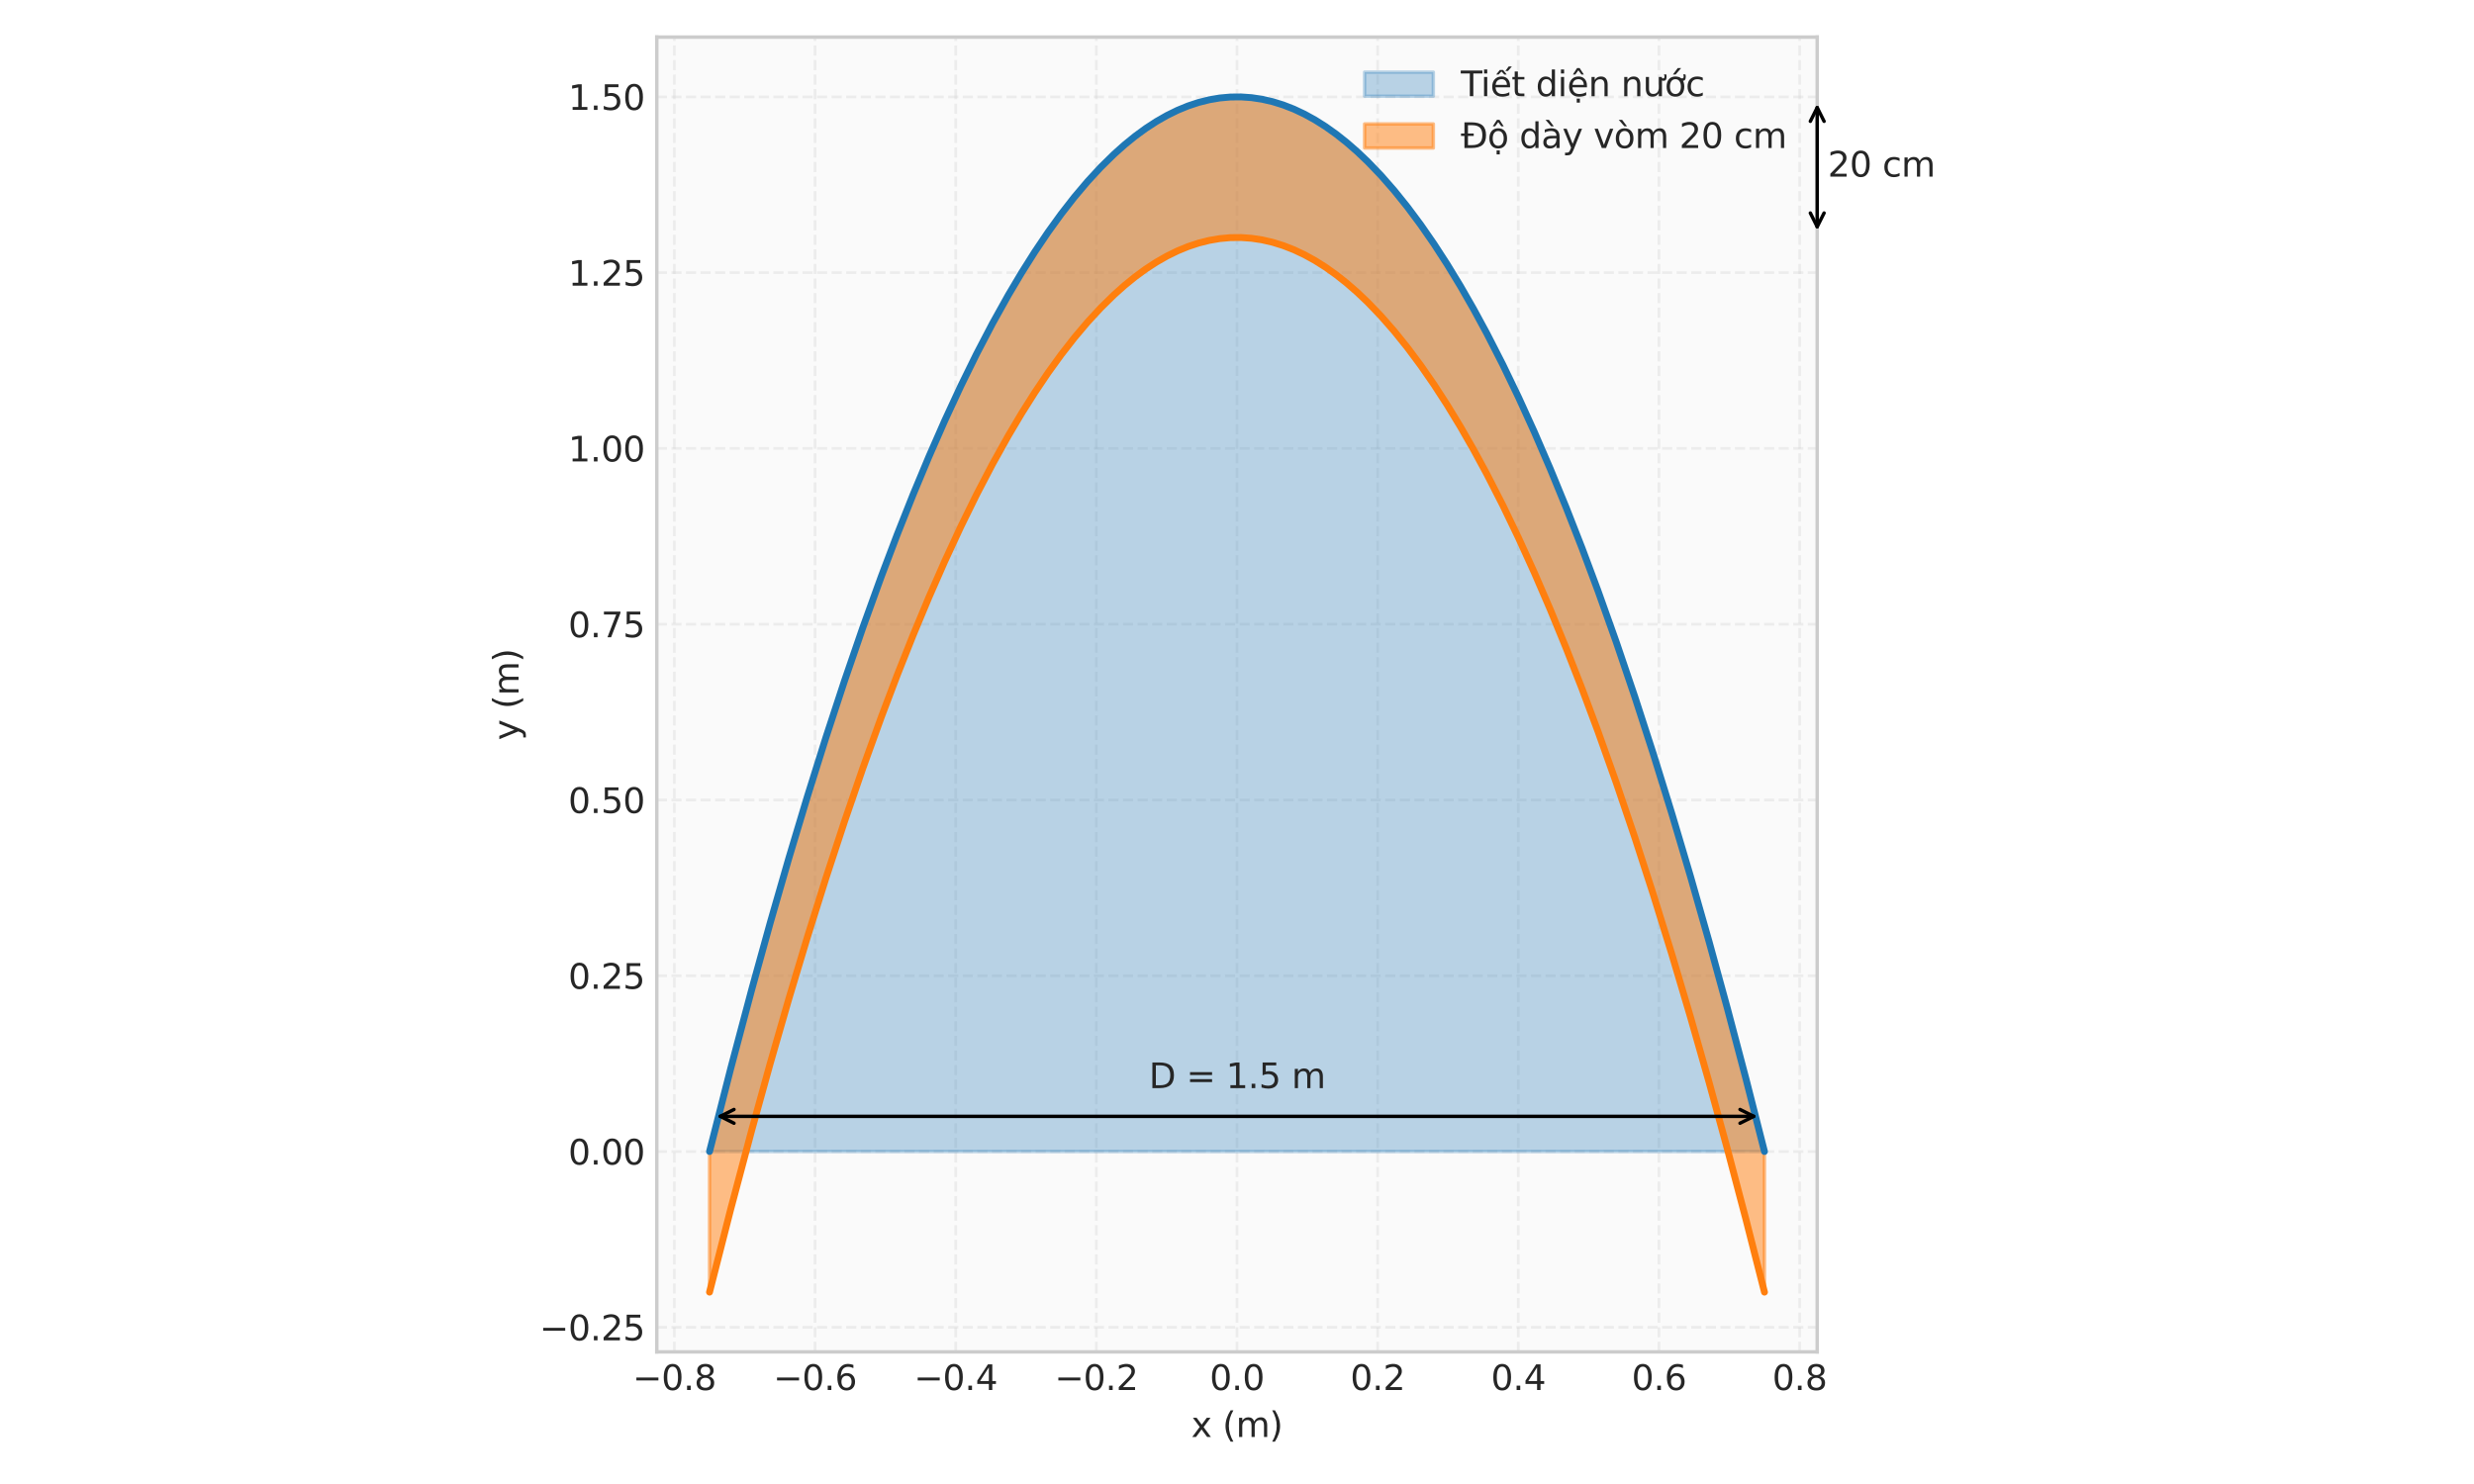 <?xml version="1.0" encoding="utf-8" standalone="no"?>
<!DOCTYPE svg PUBLIC "-//W3C//DTD SVG 1.1//EN"
  "http://www.w3.org/Graphics/SVG/1.1/DTD/svg11.dtd">
<svg xmlns:xlink="http://www.w3.org/1999/xlink" width="720pt" height="432pt" viewBox="0 0 720 432" xmlns="http://www.w3.org/2000/svg" version="1.1">
 <defs>
  <style type="text/css">*{stroke-linejoin: round; stroke-linecap: butt}</style>
 </defs>
 <g id="figure_1">
  <g id="patch_1">
   <path d="M 0 432 
L 720 432 
L 720 0 
L 0 0 
z
" style="fill: #ffffff"/>
  </g>
  <g id="axes_1">
   <g id="patch_2">
    <path d="M 191.143 393.54 
L 528.857 393.54 
L 528.857 10.8 
L 191.143 10.8 
z
" style="fill: #fafafa"/>
   </g>
   <g id="matplotlib.axis_1">
    <g id="xtick_1">
     <g id="line2d_1">
      <path d="M 196.26 393.54 
L 196.26 10.8 
" clip-path="url(#p2d6796c94e)" style="fill: none; stroke-dasharray: 2.96,1.28; stroke-dashoffset: 0; stroke: #cccccc; stroke-opacity: 0.3; stroke-width: 0.8"/>
     </g>
     <g id="line2d_2"/>
     <g id="text_1">
      <!-- −0.8 -->
      <g style="fill: #262626" transform="translate(184.119 404.638) scale(0.1 -0.1)">
       <defs>
        <path id="DejaVuSans-2212" d="M 678 2272 
L 4684 2272 
L 4684 1741 
L 678 1741 
L 678 2272 
z
" transform="scale(0.016)"/>
        <path id="DejaVuSans-30" d="M 2034 4250 
Q 1547 4250 1301 3770 
Q 1056 3291 1056 2328 
Q 1056 1369 1301 889 
Q 1547 409 2034 409 
Q 2525 409 2770 889 
Q 3016 1369 3016 2328 
Q 3016 3291 2770 3770 
Q 2525 4250 2034 4250 
z
M 2034 4750 
Q 2819 4750 3233 4129 
Q 3647 3509 3647 2328 
Q 3647 1150 3233 529 
Q 2819 -91 2034 -91 
Q 1250 -91 836 529 
Q 422 1150 422 2328 
Q 422 3509 836 4129 
Q 1250 4750 2034 4750 
z
" transform="scale(0.016)"/>
        <path id="DejaVuSans-2e" d="M 684 794 
L 1344 794 
L 1344 0 
L 684 0 
L 684 794 
z
" transform="scale(0.016)"/>
        <path id="DejaVuSans-38" d="M 2034 2216 
Q 1584 2216 1326 1975 
Q 1069 1734 1069 1313 
Q 1069 891 1326 650 
Q 1584 409 2034 409 
Q 2484 409 2743 651 
Q 3003 894 3003 1313 
Q 3003 1734 2745 1975 
Q 2488 2216 2034 2216 
z
M 1403 2484 
Q 997 2584 770 2862 
Q 544 3141 544 3541 
Q 544 4100 942 4425 
Q 1341 4750 2034 4750 
Q 2731 4750 3128 4425 
Q 3525 4100 3525 3541 
Q 3525 3141 3298 2862 
Q 3072 2584 2669 2484 
Q 3125 2378 3379 2068 
Q 3634 1759 3634 1313 
Q 3634 634 3220 271 
Q 2806 -91 2034 -91 
Q 1263 -91 848 271 
Q 434 634 434 1313 
Q 434 1759 690 2068 
Q 947 2378 1403 2484 
z
M 1172 3481 
Q 1172 3119 1398 2916 
Q 1625 2713 2034 2713 
Q 2441 2713 2670 2916 
Q 2900 3119 2900 3481 
Q 2900 3844 2670 4047 
Q 2441 4250 2034 4250 
Q 1625 4250 1398 4047 
Q 1172 3844 1172 3481 
z
" transform="scale(0.016)"/>
       </defs>
       <use xlink:href="#DejaVuSans-2212"/>
       <use xlink:href="#DejaVuSans-30" transform="translate(83.789 0)"/>
       <use xlink:href="#DejaVuSans-2e" transform="translate(147.412 0)"/>
       <use xlink:href="#DejaVuSans-38" transform="translate(179.199 0)"/>
      </g>
     </g>
    </g>
    <g id="xtick_2">
     <g id="line2d_3">
      <path d="M 237.195 393.54 
L 237.195 10.8 
" clip-path="url(#p2d6796c94e)" style="fill: none; stroke-dasharray: 2.96,1.28; stroke-dashoffset: 0; stroke: #cccccc; stroke-opacity: 0.3; stroke-width: 0.8"/>
     </g>
     <g id="line2d_4"/>
     <g id="text_2">
      <!-- −0.6 -->
      <g style="fill: #262626" transform="translate(225.054 404.638) scale(0.1 -0.1)">
       <defs>
        <path id="DejaVuSans-36" d="M 2113 2584 
Q 1688 2584 1439 2293 
Q 1191 2003 1191 1497 
Q 1191 994 1439 701 
Q 1688 409 2113 409 
Q 2538 409 2786 701 
Q 3034 994 3034 1497 
Q 3034 2003 2786 2293 
Q 2538 2584 2113 2584 
z
M 3366 4563 
L 3366 3988 
Q 3128 4100 2886 4159 
Q 2644 4219 2406 4219 
Q 1781 4219 1451 3797 
Q 1122 3375 1075 2522 
Q 1259 2794 1537 2939 
Q 1816 3084 2150 3084 
Q 2853 3084 3261 2657 
Q 3669 2231 3669 1497 
Q 3669 778 3244 343 
Q 2819 -91 2113 -91 
Q 1303 -91 875 529 
Q 447 1150 447 2328 
Q 447 3434 972 4092 
Q 1497 4750 2381 4750 
Q 2619 4750 2861 4703 
Q 3103 4656 3366 4563 
z
" transform="scale(0.016)"/>
       </defs>
       <use xlink:href="#DejaVuSans-2212"/>
       <use xlink:href="#DejaVuSans-30" transform="translate(83.789 0)"/>
       <use xlink:href="#DejaVuSans-2e" transform="translate(147.412 0)"/>
       <use xlink:href="#DejaVuSans-36" transform="translate(179.199 0)"/>
      </g>
     </g>
    </g>
    <g id="xtick_3">
     <g id="line2d_5">
      <path d="M 278.13 393.54 
L 278.13 10.8 
" clip-path="url(#p2d6796c94e)" style="fill: none; stroke-dasharray: 2.96,1.28; stroke-dashoffset: 0; stroke: #cccccc; stroke-opacity: 0.3; stroke-width: 0.8"/>
     </g>
     <g id="line2d_6"/>
     <g id="text_3">
      <!-- −0.4 -->
      <g style="fill: #262626" transform="translate(265.989 404.638) scale(0.1 -0.1)">
       <defs>
        <path id="DejaVuSans-34" d="M 2419 4116 
L 825 1625 
L 2419 1625 
L 2419 4116 
z
M 2253 4666 
L 3047 4666 
L 3047 1625 
L 3713 1625 
L 3713 1100 
L 3047 1100 
L 3047 0 
L 2419 0 
L 2419 1100 
L 313 1100 
L 313 1709 
L 2253 4666 
z
" transform="scale(0.016)"/>
       </defs>
       <use xlink:href="#DejaVuSans-2212"/>
       <use xlink:href="#DejaVuSans-30" transform="translate(83.789 0)"/>
       <use xlink:href="#DejaVuSans-2e" transform="translate(147.412 0)"/>
       <use xlink:href="#DejaVuSans-34" transform="translate(179.199 0)"/>
      </g>
     </g>
    </g>
    <g id="xtick_4">
     <g id="line2d_7">
      <path d="M 319.065 393.54 
L 319.065 10.8 
" clip-path="url(#p2d6796c94e)" style="fill: none; stroke-dasharray: 2.96,1.28; stroke-dashoffset: 0; stroke: #cccccc; stroke-opacity: 0.3; stroke-width: 0.8"/>
     </g>
     <g id="line2d_8"/>
     <g id="text_4">
      <!-- −0.2 -->
      <g style="fill: #262626" transform="translate(306.924 404.638) scale(0.1 -0.1)">
       <defs>
        <path id="DejaVuSans-32" d="M 1228 531 
L 3431 531 
L 3431 0 
L 469 0 
L 469 531 
Q 828 903 1448 1529 
Q 2069 2156 2228 2338 
Q 2531 2678 2651 2914 
Q 2772 3150 2772 3378 
Q 2772 3750 2511 3984 
Q 2250 4219 1831 4219 
Q 1534 4219 1204 4116 
Q 875 4013 500 3803 
L 500 4441 
Q 881 4594 1212 4672 
Q 1544 4750 1819 4750 
Q 2544 4750 2975 4387 
Q 3406 4025 3406 3419 
Q 3406 3131 3298 2873 
Q 3191 2616 2906 2266 
Q 2828 2175 2409 1742 
Q 1991 1309 1228 531 
z
" transform="scale(0.016)"/>
       </defs>
       <use xlink:href="#DejaVuSans-2212"/>
       <use xlink:href="#DejaVuSans-30" transform="translate(83.789 0)"/>
       <use xlink:href="#DejaVuSans-2e" transform="translate(147.412 0)"/>
       <use xlink:href="#DejaVuSans-32" transform="translate(179.199 0)"/>
      </g>
     </g>
    </g>
    <g id="xtick_5">
     <g id="line2d_9">
      <path d="M 360 393.54 
L 360 10.8 
" clip-path="url(#p2d6796c94e)" style="fill: none; stroke-dasharray: 2.96,1.28; stroke-dashoffset: 0; stroke: #cccccc; stroke-opacity: 0.3; stroke-width: 0.8"/>
     </g>
     <g id="line2d_10"/>
     <g id="text_5">
      <!-- 0.0 -->
      <g style="fill: #262626" transform="translate(352.048 404.638) scale(0.1 -0.1)">
       <use xlink:href="#DejaVuSans-30"/>
       <use xlink:href="#DejaVuSans-2e" transform="translate(63.623 0)"/>
       <use xlink:href="#DejaVuSans-30" transform="translate(95.41 0)"/>
      </g>
     </g>
    </g>
    <g id="xtick_6">
     <g id="line2d_11">
      <path d="M 400.935 393.54 
L 400.935 10.8 
" clip-path="url(#p2d6796c94e)" style="fill: none; stroke-dasharray: 2.96,1.28; stroke-dashoffset: 0; stroke: #cccccc; stroke-opacity: 0.3; stroke-width: 0.8"/>
     </g>
     <g id="line2d_12"/>
     <g id="text_6">
      <!-- 0.2 -->
      <g style="fill: #262626" transform="translate(392.983 404.638) scale(0.1 -0.1)">
       <use xlink:href="#DejaVuSans-30"/>
       <use xlink:href="#DejaVuSans-2e" transform="translate(63.623 0)"/>
       <use xlink:href="#DejaVuSans-32" transform="translate(95.41 0)"/>
      </g>
     </g>
    </g>
    <g id="xtick_7">
     <g id="line2d_13">
      <path d="M 441.87 393.54 
L 441.87 10.8 
" clip-path="url(#p2d6796c94e)" style="fill: none; stroke-dasharray: 2.96,1.28; stroke-dashoffset: 0; stroke: #cccccc; stroke-opacity: 0.3; stroke-width: 0.8"/>
     </g>
     <g id="line2d_14"/>
     <g id="text_7">
      <!-- 0.4 -->
      <g style="fill: #262626" transform="translate(433.918 404.638) scale(0.1 -0.1)">
       <use xlink:href="#DejaVuSans-30"/>
       <use xlink:href="#DejaVuSans-2e" transform="translate(63.623 0)"/>
       <use xlink:href="#DejaVuSans-34" transform="translate(95.41 0)"/>
      </g>
     </g>
    </g>
    <g id="xtick_8">
     <g id="line2d_15">
      <path d="M 482.805 393.54 
L 482.805 10.8 
" clip-path="url(#p2d6796c94e)" style="fill: none; stroke-dasharray: 2.96,1.28; stroke-dashoffset: 0; stroke: #cccccc; stroke-opacity: 0.3; stroke-width: 0.8"/>
     </g>
     <g id="line2d_16"/>
     <g id="text_8">
      <!-- 0.6 -->
      <g style="fill: #262626" transform="translate(474.853 404.638) scale(0.1 -0.1)">
       <use xlink:href="#DejaVuSans-30"/>
       <use xlink:href="#DejaVuSans-2e" transform="translate(63.623 0)"/>
       <use xlink:href="#DejaVuSans-36" transform="translate(95.41 0)"/>
      </g>
     </g>
    </g>
    <g id="xtick_9">
     <g id="line2d_17">
      <path d="M 523.74 393.54 
L 523.74 10.8 
" clip-path="url(#p2d6796c94e)" style="fill: none; stroke-dasharray: 2.96,1.28; stroke-dashoffset: 0; stroke: #cccccc; stroke-opacity: 0.3; stroke-width: 0.8"/>
     </g>
     <g id="line2d_18"/>
     <g id="text_9">
      <!-- 0.8 -->
      <g style="fill: #262626" transform="translate(515.788 404.638) scale(0.1 -0.1)">
       <use xlink:href="#DejaVuSans-30"/>
       <use xlink:href="#DejaVuSans-2e" transform="translate(63.623 0)"/>
       <use xlink:href="#DejaVuSans-38" transform="translate(95.41 0)"/>
      </g>
     </g>
    </g>
    <g id="text_10">
     <!-- x (m) -->
     <g style="fill: #262626" transform="translate(346.68 418.317) scale(0.1 -0.1)">
      <defs>
       <path id="DejaVuSans-78" d="M 3513 3500 
L 2247 1797 
L 3578 0 
L 2900 0 
L 1881 1375 
L 863 0 
L 184 0 
L 1544 1831 
L 300 3500 
L 978 3500 
L 1906 2253 
L 2834 3500 
L 3513 3500 
z
" transform="scale(0.016)"/>
       <path id="DejaVuSans-20" transform="scale(0.016)"/>
       <path id="DejaVuSans-28" d="M 1984 4856 
Q 1566 4138 1362 3434 
Q 1159 2731 1159 2009 
Q 1159 1288 1364 580 
Q 1569 -128 1984 -844 
L 1484 -844 
Q 1016 -109 783 600 
Q 550 1309 550 2009 
Q 550 2706 781 3412 
Q 1013 4119 1484 4856 
L 1984 4856 
z
" transform="scale(0.016)"/>
       <path id="DejaVuSans-6d" d="M 3328 2828 
Q 3544 3216 3844 3400 
Q 4144 3584 4550 3584 
Q 5097 3584 5394 3201 
Q 5691 2819 5691 2113 
L 5691 0 
L 5113 0 
L 5113 2094 
Q 5113 2597 4934 2840 
Q 4756 3084 4391 3084 
Q 3944 3084 3684 2787 
Q 3425 2491 3425 1978 
L 3425 0 
L 2847 0 
L 2847 2094 
Q 2847 2600 2669 2842 
Q 2491 3084 2119 3084 
Q 1678 3084 1418 2786 
Q 1159 2488 1159 1978 
L 1159 0 
L 581 0 
L 581 3500 
L 1159 3500 
L 1159 2956 
Q 1356 3278 1631 3431 
Q 1906 3584 2284 3584 
Q 2666 3584 2933 3390 
Q 3200 3197 3328 2828 
z
" transform="scale(0.016)"/>
       <path id="DejaVuSans-29" d="M 513 4856 
L 1013 4856 
Q 1481 4119 1714 3412 
Q 1947 2706 1947 2009 
Q 1947 1309 1714 600 
Q 1481 -109 1013 -844 
L 513 -844 
Q 928 -128 1133 580 
Q 1338 1288 1338 2009 
Q 1338 2731 1133 3434 
Q 928 4138 513 4856 
z
" transform="scale(0.016)"/>
      </defs>
      <use xlink:href="#DejaVuSans-78"/>
      <use xlink:href="#DejaVuSans-20" transform="translate(59.18 0)"/>
      <use xlink:href="#DejaVuSans-28" transform="translate(90.967 0)"/>
      <use xlink:href="#DejaVuSans-6d" transform="translate(129.98 0)"/>
      <use xlink:href="#DejaVuSans-29" transform="translate(227.393 0)"/>
     </g>
    </g>
   </g>
   <g id="matplotlib.axis_2">
    <g id="ytick_1">
     <g id="line2d_19">
      <path d="M 191.143 386.376 
L 528.857 386.376 
" clip-path="url(#p2d6796c94e)" style="fill: none; stroke-dasharray: 2.96,1.28; stroke-dashoffset: 0; stroke: #cccccc; stroke-opacity: 0.3; stroke-width: 0.8"/>
     </g>
     <g id="line2d_20"/>
     <g id="text_11">
      <!-- −0.25 -->
      <g style="fill: #262626" transform="translate(156.998 390.176) scale(0.1 -0.1)">
       <defs>
        <path id="DejaVuSans-35" d="M 691 4666 
L 3169 4666 
L 3169 4134 
L 1269 4134 
L 1269 2991 
Q 1406 3038 1543 3061 
Q 1681 3084 1819 3084 
Q 2600 3084 3056 2656 
Q 3513 2228 3513 1497 
Q 3513 744 3044 326 
Q 2575 -91 1722 -91 
Q 1428 -91 1123 -41 
Q 819 9 494 109 
L 494 744 
Q 775 591 1075 516 
Q 1375 441 1709 441 
Q 2250 441 2565 725 
Q 2881 1009 2881 1497 
Q 2881 1984 2565 2268 
Q 2250 2553 1709 2553 
Q 1456 2553 1204 2497 
Q 953 2441 691 2322 
L 691 4666 
z
" transform="scale(0.016)"/>
       </defs>
       <use xlink:href="#DejaVuSans-2212"/>
       <use xlink:href="#DejaVuSans-30" transform="translate(83.789 0)"/>
       <use xlink:href="#DejaVuSans-2e" transform="translate(147.412 0)"/>
       <use xlink:href="#DejaVuSans-32" transform="translate(179.199 0)"/>
       <use xlink:href="#DejaVuSans-35" transform="translate(242.822 0)"/>
      </g>
     </g>
    </g>
    <g id="ytick_2">
     <g id="line2d_21">
      <path d="M 191.143 335.208 
L 528.857 335.208 
" clip-path="url(#p2d6796c94e)" style="fill: none; stroke-dasharray: 2.96,1.28; stroke-dashoffset: 0; stroke: #cccccc; stroke-opacity: 0.3; stroke-width: 0.8"/>
     </g>
     <g id="line2d_22"/>
     <g id="text_12">
      <!-- 0.00 -->
      <g style="fill: #262626" transform="translate(165.378 339.007) scale(0.1 -0.1)">
       <use xlink:href="#DejaVuSans-30"/>
       <use xlink:href="#DejaVuSans-2e" transform="translate(63.623 0)"/>
       <use xlink:href="#DejaVuSans-30" transform="translate(95.41 0)"/>
       <use xlink:href="#DejaVuSans-30" transform="translate(159.033 0)"/>
      </g>
     </g>
    </g>
    <g id="ytick_3">
     <g id="line2d_23">
      <path d="M 191.143 284.039 
L 528.857 284.039 
" clip-path="url(#p2d6796c94e)" style="fill: none; stroke-dasharray: 2.96,1.28; stroke-dashoffset: 0; stroke: #cccccc; stroke-opacity: 0.3; stroke-width: 0.8"/>
     </g>
     <g id="line2d_24"/>
     <g id="text_13">
      <!-- 0.25 -->
      <g style="fill: #262626" transform="translate(165.378 287.838) scale(0.1 -0.1)">
       <use xlink:href="#DejaVuSans-30"/>
       <use xlink:href="#DejaVuSans-2e" transform="translate(63.623 0)"/>
       <use xlink:href="#DejaVuSans-32" transform="translate(95.41 0)"/>
       <use xlink:href="#DejaVuSans-35" transform="translate(159.033 0)"/>
      </g>
     </g>
    </g>
    <g id="ytick_4">
     <g id="line2d_25">
      <path d="M 191.143 232.87 
L 528.857 232.87 
" clip-path="url(#p2d6796c94e)" style="fill: none; stroke-dasharray: 2.96,1.28; stroke-dashoffset: 0; stroke: #cccccc; stroke-opacity: 0.3; stroke-width: 0.8"/>
     </g>
     <g id="line2d_26"/>
     <g id="text_14">
      <!-- 0.50 -->
      <g style="fill: #262626" transform="translate(165.378 236.669) scale(0.1 -0.1)">
       <use xlink:href="#DejaVuSans-30"/>
       <use xlink:href="#DejaVuSans-2e" transform="translate(63.623 0)"/>
       <use xlink:href="#DejaVuSans-35" transform="translate(95.41 0)"/>
       <use xlink:href="#DejaVuSans-30" transform="translate(159.033 0)"/>
      </g>
     </g>
    </g>
    <g id="ytick_5">
     <g id="line2d_27">
      <path d="M 191.143 181.702 
L 528.857 181.702 
" clip-path="url(#p2d6796c94e)" style="fill: none; stroke-dasharray: 2.96,1.28; stroke-dashoffset: 0; stroke: #cccccc; stroke-opacity: 0.3; stroke-width: 0.8"/>
     </g>
     <g id="line2d_28"/>
     <g id="text_15">
      <!-- 0.75 -->
      <g style="fill: #262626" transform="translate(165.378 185.501) scale(0.1 -0.1)">
       <defs>
        <path id="DejaVuSans-37" d="M 525 4666 
L 3525 4666 
L 3525 4397 
L 1831 0 
L 1172 0 
L 2766 4134 
L 525 4134 
L 525 4666 
z
" transform="scale(0.016)"/>
       </defs>
       <use xlink:href="#DejaVuSans-30"/>
       <use xlink:href="#DejaVuSans-2e" transform="translate(63.623 0)"/>
       <use xlink:href="#DejaVuSans-37" transform="translate(95.41 0)"/>
       <use xlink:href="#DejaVuSans-35" transform="translate(159.033 0)"/>
      </g>
     </g>
    </g>
    <g id="ytick_6">
     <g id="line2d_29">
      <path d="M 191.143 130.533 
L 528.857 130.533 
" clip-path="url(#p2d6796c94e)" style="fill: none; stroke-dasharray: 2.96,1.28; stroke-dashoffset: 0; stroke: #cccccc; stroke-opacity: 0.3; stroke-width: 0.8"/>
     </g>
     <g id="line2d_30"/>
     <g id="text_16">
      <!-- 1.00 -->
      <g style="fill: #262626" transform="translate(165.378 134.332) scale(0.1 -0.1)">
       <defs>
        <path id="DejaVuSans-31" d="M 794 531 
L 1825 531 
L 1825 4091 
L 703 3866 
L 703 4441 
L 1819 4666 
L 2450 4666 
L 2450 531 
L 3481 531 
L 3481 0 
L 794 0 
L 794 531 
z
" transform="scale(0.016)"/>
       </defs>
       <use xlink:href="#DejaVuSans-31"/>
       <use xlink:href="#DejaVuSans-2e" transform="translate(63.623 0)"/>
       <use xlink:href="#DejaVuSans-30" transform="translate(95.41 0)"/>
       <use xlink:href="#DejaVuSans-30" transform="translate(159.033 0)"/>
      </g>
     </g>
    </g>
    <g id="ytick_7">
     <g id="line2d_31">
      <path d="M 191.143 79.364 
L 528.857 79.364 
" clip-path="url(#p2d6796c94e)" style="fill: none; stroke-dasharray: 2.96,1.28; stroke-dashoffset: 0; stroke: #cccccc; stroke-opacity: 0.3; stroke-width: 0.8"/>
     </g>
     <g id="line2d_32"/>
     <g id="text_17">
      <!-- 1.25 -->
      <g style="fill: #262626" transform="translate(165.378 83.163) scale(0.1 -0.1)">
       <use xlink:href="#DejaVuSans-31"/>
       <use xlink:href="#DejaVuSans-2e" transform="translate(63.623 0)"/>
       <use xlink:href="#DejaVuSans-32" transform="translate(95.41 0)"/>
       <use xlink:href="#DejaVuSans-35" transform="translate(159.033 0)"/>
      </g>
     </g>
    </g>
    <g id="ytick_8">
     <g id="line2d_33">
      <path d="M 191.143 28.195 
L 528.857 28.195 
" clip-path="url(#p2d6796c94e)" style="fill: none; stroke-dasharray: 2.96,1.28; stroke-dashoffset: 0; stroke: #cccccc; stroke-opacity: 0.3; stroke-width: 0.8"/>
     </g>
     <g id="line2d_34"/>
     <g id="text_18">
      <!-- 1.50 -->
      <g style="fill: #262626" transform="translate(165.378 31.995) scale(0.1 -0.1)">
       <use xlink:href="#DejaVuSans-31"/>
       <use xlink:href="#DejaVuSans-2e" transform="translate(63.623 0)"/>
       <use xlink:href="#DejaVuSans-35" transform="translate(95.41 0)"/>
       <use xlink:href="#DejaVuSans-30" transform="translate(159.033 0)"/>
      </g>
     </g>
    </g>
    <g id="text_19">
     <!-- y (m) -->
     <g style="fill: #262626" transform="translate(150.918 215.49) rotate(-90) scale(0.1 -0.1)">
      <defs>
       <path id="DejaVuSans-79" d="M 2059 -325 
Q 1816 -950 1584 -1140 
Q 1353 -1331 966 -1331 
L 506 -1331 
L 506 -850 
L 844 -850 
Q 1081 -850 1212 -737 
Q 1344 -625 1503 -206 
L 1606 56 
L 191 3500 
L 800 3500 
L 1894 763 
L 2988 3500 
L 3597 3500 
L 2059 -325 
z
" transform="scale(0.016)"/>
      </defs>
      <use xlink:href="#DejaVuSans-79"/>
      <use xlink:href="#DejaVuSans-20" transform="translate(59.18 0)"/>
      <use xlink:href="#DejaVuSans-28" transform="translate(90.967 0)"/>
      <use xlink:href="#DejaVuSans-6d" transform="translate(129.98 0)"/>
      <use xlink:href="#DejaVuSans-29" transform="translate(227.393 0)"/>
     </g>
    </g>
   </g>
   <g id="FillBetweenPolyCollection_1">
    <defs>
     <path id="m91ec5c9af3" d="M 206.494 -96.792 
L 206.494 -96.792 
L 207.263 -96.792 
L 208.033 -96.792 
L 208.802 -96.792 
L 209.572 -96.792 
L 210.341 -96.792 
L 211.111 -96.792 
L 211.88 -96.792 
L 212.649 -96.792 
L 213.419 -96.792 
L 214.188 -96.792 
L 214.958 -96.792 
L 215.727 -96.792 
L 216.497 -96.792 
L 217.266 -96.792 
L 218.036 -96.792 
L 218.805 -96.792 
L 219.575 -96.792 
L 220.344 -96.792 
L 221.113 -96.792 
L 221.883 -96.792 
L 222.652 -96.792 
L 223.422 -96.792 
L 224.191 -96.792 
L 224.961 -96.792 
L 225.73 -96.792 
L 226.5 -96.792 
L 227.269 -96.792 
L 228.039 -96.792 
L 228.808 -96.792 
L 229.577 -96.792 
L 230.347 -96.792 
L 231.116 -96.792 
L 231.886 -96.792 
L 232.655 -96.792 
L 233.425 -96.792 
L 234.194 -96.792 
L 234.964 -96.792 
L 235.733 -96.792 
L 236.503 -96.792 
L 237.272 -96.792 
L 238.041 -96.792 
L 238.811 -96.792 
L 239.58 -96.792 
L 240.35 -96.792 
L 241.119 -96.792 
L 241.889 -96.792 
L 242.658 -96.792 
L 243.428 -96.792 
L 244.197 -96.792 
L 244.967 -96.792 
L 245.736 -96.792 
L 246.505 -96.792 
L 247.275 -96.792 
L 248.044 -96.792 
L 248.814 -96.792 
L 249.583 -96.792 
L 250.353 -96.792 
L 251.122 -96.792 
L 251.892 -96.792 
L 252.661 -96.792 
L 253.431 -96.792 
L 254.2 -96.792 
L 254.969 -96.792 
L 255.739 -96.792 
L 256.508 -96.792 
L 257.278 -96.792 
L 258.047 -96.792 
L 258.817 -96.792 
L 259.586 -96.792 
L 260.356 -96.792 
L 261.125 -96.792 
L 261.895 -96.792 
L 262.664 -96.792 
L 263.433 -96.792 
L 264.203 -96.792 
L 264.972 -96.792 
L 265.742 -96.792 
L 266.511 -96.792 
L 267.281 -96.792 
L 268.05 -96.792 
L 268.82 -96.792 
L 269.589 -96.792 
L 270.359 -96.792 
L 271.128 -96.792 
L 271.897 -96.792 
L 272.667 -96.792 
L 273.436 -96.792 
L 274.206 -96.792 
L 274.975 -96.792 
L 275.745 -96.792 
L 276.514 -96.792 
L 277.284 -96.792 
L 278.053 -96.792 
L 278.823 -96.792 
L 279.592 -96.792 
L 280.361 -96.792 
L 281.131 -96.792 
L 281.9 -96.792 
L 282.67 -96.792 
L 283.439 -96.792 
L 284.209 -96.792 
L 284.978 -96.792 
L 285.748 -96.792 
L 286.517 -96.792 
L 287.287 -96.792 
L 288.056 -96.792 
L 288.825 -96.792 
L 289.595 -96.792 
L 290.364 -96.792 
L 291.134 -96.792 
L 291.903 -96.792 
L 292.673 -96.792 
L 293.442 -96.792 
L 294.212 -96.792 
L 294.981 -96.792 
L 295.751 -96.792 
L 296.52 -96.792 
L 297.289 -96.792 
L 298.059 -96.792 
L 298.828 -96.792 
L 299.598 -96.792 
L 300.367 -96.792 
L 301.137 -96.792 
L 301.906 -96.792 
L 302.676 -96.792 
L 303.445 -96.792 
L 304.215 -96.792 
L 304.984 -96.792 
L 305.753 -96.792 
L 306.523 -96.792 
L 307.292 -96.792 
L 308.062 -96.792 
L 308.831 -96.792 
L 309.601 -96.792 
L 310.37 -96.792 
L 311.14 -96.792 
L 311.909 -96.792 
L 312.679 -96.792 
L 313.448 -96.792 
L 314.217 -96.792 
L 314.987 -96.792 
L 315.756 -96.792 
L 316.526 -96.792 
L 317.295 -96.792 
L 318.065 -96.792 
L 318.834 -96.792 
L 319.604 -96.792 
L 320.373 -96.792 
L 321.143 -96.792 
L 321.912 -96.792 
L 322.681 -96.792 
L 323.451 -96.792 
L 324.22 -96.792 
L 324.99 -96.792 
L 325.759 -96.792 
L 326.529 -96.792 
L 327.298 -96.792 
L 328.068 -96.792 
L 328.837 -96.792 
L 329.607 -96.792 
L 330.376 -96.792 
L 331.145 -96.792 
L 331.915 -96.792 
L 332.684 -96.792 
L 333.454 -96.792 
L 334.223 -96.792 
L 334.993 -96.792 
L 335.762 -96.792 
L 336.532 -96.792 
L 337.301 -96.792 
L 338.071 -96.792 
L 338.84 -96.792 
L 339.609 -96.792 
L 340.379 -96.792 
L 341.148 -96.792 
L 341.918 -96.792 
L 342.687 -96.792 
L 343.457 -96.792 
L 344.226 -96.792 
L 344.996 -96.792 
L 345.765 -96.792 
L 346.535 -96.792 
L 347.304 -96.792 
L 348.073 -96.792 
L 348.843 -96.792 
L 349.612 -96.792 
L 350.382 -96.792 
L 351.151 -96.792 
L 351.921 -96.792 
L 352.69 -96.792 
L 353.46 -96.792 
L 354.229 -96.792 
L 354.999 -96.792 
L 355.768 -96.792 
L 356.537 -96.792 
L 357.307 -96.792 
L 358.076 -96.792 
L 358.846 -96.792 
L 359.615 -96.792 
L 360.385 -96.792 
L 361.154 -96.792 
L 361.924 -96.792 
L 362.693 -96.792 
L 363.463 -96.792 
L 364.232 -96.792 
L 365.001 -96.792 
L 365.771 -96.792 
L 366.54 -96.792 
L 367.31 -96.792 
L 368.079 -96.792 
L 368.849 -96.792 
L 369.618 -96.792 
L 370.388 -96.792 
L 371.157 -96.792 
L 371.927 -96.792 
L 372.696 -96.792 
L 373.465 -96.792 
L 374.235 -96.792 
L 375.004 -96.792 
L 375.774 -96.792 
L 376.543 -96.792 
L 377.313 -96.792 
L 378.082 -96.792 
L 378.852 -96.792 
L 379.621 -96.792 
L 380.391 -96.792 
L 381.16 -96.792 
L 381.929 -96.792 
L 382.699 -96.792 
L 383.468 -96.792 
L 384.238 -96.792 
L 385.007 -96.792 
L 385.777 -96.792 
L 386.546 -96.792 
L 387.316 -96.792 
L 388.085 -96.792 
L 388.855 -96.792 
L 389.624 -96.792 
L 390.393 -96.792 
L 391.163 -96.792 
L 391.932 -96.792 
L 392.702 -96.792 
L 393.471 -96.792 
L 394.241 -96.792 
L 395.01 -96.792 
L 395.78 -96.792 
L 396.549 -96.792 
L 397.319 -96.792 
L 398.088 -96.792 
L 398.857 -96.792 
L 399.627 -96.792 
L 400.396 -96.792 
L 401.166 -96.792 
L 401.935 -96.792 
L 402.705 -96.792 
L 403.474 -96.792 
L 404.244 -96.792 
L 405.013 -96.792 
L 405.783 -96.792 
L 406.552 -96.792 
L 407.321 -96.792 
L 408.091 -96.792 
L 408.86 -96.792 
L 409.63 -96.792 
L 410.399 -96.792 
L 411.169 -96.792 
L 411.938 -96.792 
L 412.708 -96.792 
L 413.477 -96.792 
L 414.247 -96.792 
L 415.016 -96.792 
L 415.785 -96.792 
L 416.555 -96.792 
L 417.324 -96.792 
L 418.094 -96.792 
L 418.863 -96.792 
L 419.633 -96.792 
L 420.402 -96.792 
L 421.172 -96.792 
L 421.941 -96.792 
L 422.711 -96.792 
L 423.48 -96.792 
L 424.249 -96.792 
L 425.019 -96.792 
L 425.788 -96.792 
L 426.558 -96.792 
L 427.327 -96.792 
L 428.097 -96.792 
L 428.866 -96.792 
L 429.636 -96.792 
L 430.405 -96.792 
L 431.175 -96.792 
L 431.944 -96.792 
L 432.713 -96.792 
L 433.483 -96.792 
L 434.252 -96.792 
L 435.022 -96.792 
L 435.791 -96.792 
L 436.561 -96.792 
L 437.33 -96.792 
L 438.1 -96.792 
L 438.869 -96.792 
L 439.639 -96.792 
L 440.408 -96.792 
L 441.177 -96.792 
L 441.947 -96.792 
L 442.716 -96.792 
L 443.486 -96.792 
L 444.255 -96.792 
L 445.025 -96.792 
L 445.794 -96.792 
L 446.564 -96.792 
L 447.333 -96.792 
L 448.103 -96.792 
L 448.872 -96.792 
L 449.641 -96.792 
L 450.411 -96.792 
L 451.18 -96.792 
L 451.95 -96.792 
L 452.719 -96.792 
L 453.489 -96.792 
L 454.258 -96.792 
L 455.028 -96.792 
L 455.797 -96.792 
L 456.567 -96.792 
L 457.336 -96.792 
L 458.105 -96.792 
L 458.875 -96.792 
L 459.644 -96.792 
L 460.414 -96.792 
L 461.183 -96.792 
L 461.953 -96.792 
L 462.722 -96.792 
L 463.492 -96.792 
L 464.261 -96.792 
L 465.031 -96.792 
L 465.8 -96.792 
L 466.569 -96.792 
L 467.339 -96.792 
L 468.108 -96.792 
L 468.878 -96.792 
L 469.647 -96.792 
L 470.417 -96.792 
L 471.186 -96.792 
L 471.956 -96.792 
L 472.725 -96.792 
L 473.495 -96.792 
L 474.264 -96.792 
L 475.033 -96.792 
L 475.803 -96.792 
L 476.572 -96.792 
L 477.342 -96.792 
L 478.111 -96.792 
L 478.881 -96.792 
L 479.65 -96.792 
L 480.42 -96.792 
L 481.189 -96.792 
L 481.959 -96.792 
L 482.728 -96.792 
L 483.497 -96.792 
L 484.267 -96.792 
L 485.036 -96.792 
L 485.806 -96.792 
L 486.575 -96.792 
L 487.345 -96.792 
L 488.114 -96.792 
L 488.884 -96.792 
L 489.653 -96.792 
L 490.423 -96.792 
L 491.192 -96.792 
L 491.961 -96.792 
L 492.731 -96.792 
L 493.5 -96.792 
L 494.27 -96.792 
L 495.039 -96.792 
L 495.809 -96.792 
L 496.578 -96.792 
L 497.348 -96.792 
L 498.117 -96.792 
L 498.887 -96.792 
L 499.656 -96.792 
L 500.425 -96.792 
L 501.195 -96.792 
L 501.964 -96.792 
L 502.734 -96.792 
L 503.503 -96.792 
L 504.273 -96.792 
L 505.042 -96.792 
L 505.812 -96.792 
L 506.581 -96.792 
L 507.351 -96.792 
L 508.12 -96.792 
L 508.889 -96.792 
L 509.659 -96.792 
L 510.428 -96.792 
L 511.198 -96.792 
L 511.967 -96.792 
L 512.737 -96.792 
L 513.506 -96.792 
L 513.506 -96.792 
L 513.506 -96.792 
L 512.737 -99.862 
L 511.967 -102.917 
L 511.198 -105.956 
L 510.428 -108.98 
L 509.659 -111.989 
L 508.889 -114.981 
L 508.12 -117.959 
L 507.351 -120.921 
L 506.581 -123.868 
L 505.812 -126.799 
L 505.042 -129.715 
L 504.273 -132.615 
L 503.503 -135.5 
L 502.734 -138.37 
L 501.964 -141.224 
L 501.195 -144.063 
L 500.425 -146.886 
L 499.656 -149.694 
L 498.887 -152.486 
L 498.117 -155.263 
L 497.348 -158.025 
L 496.578 -160.771 
L 495.809 -163.501 
L 495.039 -166.217 
L 494.27 -168.917 
L 493.5 -171.601 
L 492.731 -174.27 
L 491.961 -176.924 
L 491.192 -179.562 
L 490.423 -182.184 
L 489.653 -184.792 
L 488.884 -187.383 
L 488.114 -189.96 
L 487.345 -192.521 
L 486.575 -195.066 
L 485.806 -197.597 
L 485.036 -200.111 
L 484.267 -202.611 
L 483.497 -205.094 
L 482.728 -207.563 
L 481.959 -210.016 
L 481.189 -212.453 
L 480.42 -214.876 
L 479.65 -217.282 
L 478.881 -219.674 
L 478.111 -222.049 
L 477.342 -224.41 
L 476.572 -226.755 
L 475.803 -229.084 
L 475.033 -231.399 
L 474.264 -233.697 
L 473.495 -235.981 
L 472.725 -238.248 
L 471.956 -240.501 
L 471.186 -242.738 
L 470.417 -244.96 
L 469.647 -247.166 
L 468.878 -249.356 
L 468.108 -251.532 
L 467.339 -253.692 
L 466.569 -255.836 
L 465.8 -257.965 
L 465.031 -260.079 
L 464.261 -262.177 
L 463.492 -264.26 
L 462.722 -266.327 
L 461.953 -268.379 
L 461.183 -270.415 
L 460.414 -272.436 
L 459.644 -274.442 
L 458.875 -276.432 
L 458.105 -278.407 
L 457.336 -280.366 
L 456.567 -282.31 
L 455.797 -284.238 
L 455.028 -286.151 
L 454.258 -288.049 
L 453.489 -289.931 
L 452.719 -291.798 
L 451.95 -293.649 
L 451.18 -295.485 
L 450.411 -297.306 
L 449.641 -299.111 
L 448.872 -300.9 
L 448.103 -302.674 
L 447.333 -304.433 
L 446.564 -306.176 
L 445.794 -307.904 
L 445.025 -309.617 
L 444.255 -311.314 
L 443.486 -312.996 
L 442.716 -314.662 
L 441.947 -316.312 
L 441.177 -317.948 
L 440.408 -319.568 
L 439.639 -321.172 
L 438.869 -322.761 
L 438.1 -324.335 
L 437.33 -325.893 
L 436.561 -327.436 
L 435.791 -328.963 
L 435.022 -330.475 
L 434.252 -331.972 
L 433.483 -333.453 
L 432.713 -334.918 
L 431.944 -336.368 
L 431.175 -337.803 
L 430.405 -339.223 
L 429.636 -340.626 
L 428.866 -342.015 
L 428.097 -343.388 
L 427.327 -344.746 
L 426.558 -346.088 
L 425.788 -347.415 
L 425.019 -348.726 
L 424.249 -350.022 
L 423.48 -351.302 
L 422.711 -352.567 
L 421.941 -353.817 
L 421.172 -355.051 
L 420.402 -356.27 
L 419.633 -357.473 
L 418.863 -358.661 
L 418.094 -359.834 
L 417.324 -360.991 
L 416.555 -362.133 
L 415.785 -363.259 
L 415.016 -364.37 
L 414.247 -365.465 
L 413.477 -366.545 
L 412.708 -367.609 
L 411.938 -368.659 
L 411.169 -369.692 
L 410.399 -370.71 
L 409.63 -371.713 
L 408.86 -372.701 
L 408.091 -373.673 
L 407.321 -374.629 
L 406.552 -375.57 
L 405.783 -376.496 
L 405.013 -377.406 
L 404.244 -378.301 
L 403.474 -379.18 
L 402.705 -380.044 
L 401.935 -380.893 
L 401.166 -381.726 
L 400.396 -382.543 
L 399.627 -383.346 
L 398.857 -384.132 
L 398.088 -384.904 
L 397.319 -385.66 
L 396.549 -386.4 
L 395.78 -387.125 
L 395.01 -387.835 
L 394.241 -388.529 
L 393.471 -389.208 
L 392.702 -389.872 
L 391.932 -390.52 
L 391.163 -391.152 
L 390.393 -391.769 
L 389.624 -392.371 
L 388.855 -392.957 
L 388.085 -393.528 
L 387.316 -394.083 
L 386.546 -394.623 
L 385.777 -395.148 
L 385.007 -395.657 
L 384.238 -396.151 
L 383.468 -396.629 
L 382.699 -397.092 
L 381.929 -397.539 
L 381.16 -397.971 
L 380.391 -398.388 
L 379.621 -398.789 
L 378.852 -399.174 
L 378.082 -399.545 
L 377.313 -399.9 
L 376.543 -400.239 
L 375.774 -400.563 
L 375.004 -400.871 
L 374.235 -401.165 
L 373.465 -401.442 
L 372.696 -401.705 
L 371.927 -401.951 
L 371.157 -402.183 
L 370.388 -402.399 
L 369.618 -402.599 
L 368.849 -402.785 
L 368.079 -402.954 
L 367.31 -403.108 
L 366.54 -403.247 
L 365.771 -403.371 
L 365.001 -403.479 
L 364.232 -403.571 
L 363.463 -403.648 
L 362.693 -403.71 
L 361.924 -403.756 
L 361.154 -403.787 
L 360.385 -403.803 
L 359.615 -403.803 
L 358.846 -403.787 
L 358.076 -403.756 
L 357.307 -403.71 
L 356.537 -403.648 
L 355.768 -403.571 
L 354.999 -403.479 
L 354.229 -403.371 
L 353.46 -403.247 
L 352.69 -403.108 
L 351.921 -402.954 
L 351.151 -402.785 
L 350.382 -402.599 
L 349.612 -402.399 
L 348.843 -402.183 
L 348.073 -401.951 
L 347.304 -401.705 
L 346.535 -401.442 
L 345.765 -401.165 
L 344.996 -400.871 
L 344.226 -400.563 
L 343.457 -400.239 
L 342.687 -399.9 
L 341.918 -399.545 
L 341.148 -399.174 
L 340.379 -398.789 
L 339.609 -398.388 
L 338.84 -397.971 
L 338.071 -397.539 
L 337.301 -397.092 
L 336.532 -396.629 
L 335.762 -396.151 
L 334.993 -395.657 
L 334.223 -395.148 
L 333.454 -394.623 
L 332.684 -394.083 
L 331.915 -393.528 
L 331.145 -392.957 
L 330.376 -392.371 
L 329.607 -391.769 
L 328.837 -391.152 
L 328.068 -390.52 
L 327.298 -389.872 
L 326.529 -389.208 
L 325.759 -388.529 
L 324.99 -387.835 
L 324.22 -387.125 
L 323.451 -386.4 
L 322.681 -385.66 
L 321.912 -384.904 
L 321.143 -384.132 
L 320.373 -383.346 
L 319.604 -382.543 
L 318.834 -381.726 
L 318.065 -380.893 
L 317.295 -380.044 
L 316.526 -379.18 
L 315.756 -378.301 
L 314.987 -377.406 
L 314.217 -376.496 
L 313.448 -375.57 
L 312.679 -374.629 
L 311.909 -373.673 
L 311.14 -372.701 
L 310.37 -371.713 
L 309.601 -370.71 
L 308.831 -369.692 
L 308.062 -368.659 
L 307.292 -367.609 
L 306.523 -366.545 
L 305.753 -365.465 
L 304.984 -364.37 
L 304.215 -363.259 
L 303.445 -362.133 
L 302.676 -360.991 
L 301.906 -359.834 
L 301.137 -358.661 
L 300.367 -357.473 
L 299.598 -356.27 
L 298.828 -355.051 
L 298.059 -353.817 
L 297.289 -352.567 
L 296.52 -351.302 
L 295.751 -350.022 
L 294.981 -348.726 
L 294.212 -347.415 
L 293.442 -346.088 
L 292.673 -344.746 
L 291.903 -343.388 
L 291.134 -342.015 
L 290.364 -340.626 
L 289.595 -339.223 
L 288.825 -337.803 
L 288.056 -336.368 
L 287.287 -334.918 
L 286.517 -333.453 
L 285.748 -331.972 
L 284.978 -330.475 
L 284.209 -328.963 
L 283.439 -327.436 
L 282.67 -325.893 
L 281.9 -324.335 
L 281.131 -322.761 
L 280.361 -321.172 
L 279.592 -319.568 
L 278.823 -317.948 
L 278.053 -316.312 
L 277.284 -314.662 
L 276.514 -312.996 
L 275.745 -311.314 
L 274.975 -309.617 
L 274.206 -307.904 
L 273.436 -306.176 
L 272.667 -304.433 
L 271.897 -302.674 
L 271.128 -300.9 
L 270.359 -299.111 
L 269.589 -297.306 
L 268.82 -295.485 
L 268.05 -293.649 
L 267.281 -291.798 
L 266.511 -289.931 
L 265.742 -288.049 
L 264.972 -286.151 
L 264.203 -284.238 
L 263.433 -282.31 
L 262.664 -280.366 
L 261.895 -278.407 
L 261.125 -276.432 
L 260.356 -274.442 
L 259.586 -272.436 
L 258.817 -270.415 
L 258.047 -268.379 
L 257.278 -266.327 
L 256.508 -264.26 
L 255.739 -262.177 
L 254.969 -260.079 
L 254.2 -257.965 
L 253.431 -255.836 
L 252.661 -253.692 
L 251.892 -251.532 
L 251.122 -249.356 
L 250.353 -247.166 
L 249.583 -244.96 
L 248.814 -242.738 
L 248.044 -240.501 
L 247.275 -238.248 
L 246.505 -235.981 
L 245.736 -233.697 
L 244.967 -231.399 
L 244.197 -229.084 
L 243.428 -226.755 
L 242.658 -224.41 
L 241.889 -222.049 
L 241.119 -219.674 
L 240.35 -217.282 
L 239.58 -214.876 
L 238.811 -212.453 
L 238.041 -210.016 
L 237.272 -207.563 
L 236.503 -205.094 
L 235.733 -202.611 
L 234.964 -200.111 
L 234.194 -197.597 
L 233.425 -195.066 
L 232.655 -192.521 
L 231.886 -189.96 
L 231.116 -187.383 
L 230.347 -184.792 
L 229.577 -182.184 
L 228.808 -179.562 
L 228.039 -176.924 
L 227.269 -174.27 
L 226.5 -171.601 
L 225.73 -168.917 
L 224.961 -166.217 
L 224.191 -163.501 
L 223.422 -160.771 
L 222.652 -158.025 
L 221.883 -155.263 
L 221.113 -152.486 
L 220.344 -149.694 
L 219.575 -146.886 
L 218.805 -144.063 
L 218.036 -141.224 
L 217.266 -138.37 
L 216.497 -135.5 
L 215.727 -132.615 
L 214.958 -129.715 
L 214.188 -126.799 
L 213.419 -123.868 
L 212.649 -120.921 
L 211.88 -117.959 
L 211.111 -114.981 
L 210.341 -111.989 
L 209.572 -108.98 
L 208.802 -105.956 
L 208.033 -102.917 
L 207.263 -99.862 
L 206.494 -96.792 
z
" style="stroke: #1f77b4; stroke-opacity: 0.3"/>
    </defs>
    <g clip-path="url(#p2d6796c94e)">
     <use xlink:href="#m91ec5c9af3" x="0" y="432" style="fill: #1f77b4; fill-opacity: 0.3; stroke: #1f77b4; stroke-opacity: 0.3"/>
    </g>
   </g>
   <g id="FillBetweenPolyCollection_2">
    <defs>
     <path id="m6472c507e5" d="M 206.494 -96.792 
L 206.494 -55.857 
L 207.263 -58.927 
L 208.033 -61.982 
L 208.802 -65.021 
L 209.572 -68.045 
L 210.341 -71.054 
L 211.111 -74.046 
L 211.88 -77.024 
L 212.649 -79.986 
L 213.419 -82.933 
L 214.188 -85.864 
L 214.958 -88.78 
L 215.727 -91.68 
L 216.497 -94.565 
L 217.266 -97.435 
L 218.036 -100.289 
L 218.805 -103.128 
L 219.575 -105.951 
L 220.344 -108.759 
L 221.113 -111.551 
L 221.883 -114.328 
L 222.652 -117.09 
L 223.422 -119.836 
L 224.191 -122.566 
L 224.961 -125.282 
L 225.73 -127.982 
L 226.5 -130.666 
L 227.269 -133.335 
L 228.039 -135.989 
L 228.808 -138.627 
L 229.577 -141.249 
L 230.347 -143.857 
L 231.116 -146.449 
L 231.886 -149.025 
L 232.655 -151.586 
L 233.425 -154.131 
L 234.194 -156.662 
L 234.964 -159.176 
L 235.733 -161.676 
L 236.503 -164.159 
L 237.272 -166.628 
L 238.041 -169.081 
L 238.811 -171.518 
L 239.58 -173.941 
L 240.35 -176.347 
L 241.119 -178.739 
L 241.889 -181.114 
L 242.658 -183.475 
L 243.428 -185.82 
L 244.197 -188.149 
L 244.967 -190.464 
L 245.736 -192.762 
L 246.505 -195.046 
L 247.275 -197.314 
L 248.044 -199.566 
L 248.814 -201.803 
L 249.583 -204.025 
L 250.353 -206.231 
L 251.122 -208.421 
L 251.892 -210.597 
L 252.661 -212.757 
L 253.431 -214.901 
L 254.2 -217.03 
L 254.969 -219.144 
L 255.739 -221.242 
L 256.508 -223.325 
L 257.278 -225.392 
L 258.047 -227.444 
L 258.817 -229.48 
L 259.586 -231.501 
L 260.356 -233.507 
L 261.125 -235.497 
L 261.895 -237.472 
L 262.664 -239.431 
L 263.433 -241.375 
L 264.203 -243.303 
L 264.972 -245.216 
L 265.742 -247.114 
L 266.511 -248.996 
L 267.281 -250.863 
L 268.05 -252.714 
L 268.82 -254.55 
L 269.589 -256.371 
L 270.359 -258.176 
L 271.128 -259.965 
L 271.897 -261.739 
L 272.667 -263.498 
L 273.436 -265.241 
L 274.206 -266.969 
L 274.975 -268.682 
L 275.745 -270.379 
L 276.514 -272.061 
L 277.284 -273.727 
L 278.053 -275.377 
L 278.823 -277.013 
L 279.592 -278.633 
L 280.361 -280.237 
L 281.131 -281.826 
L 281.9 -283.4 
L 282.67 -284.958 
L 283.439 -286.501 
L 284.209 -288.028 
L 284.978 -289.54 
L 285.748 -291.037 
L 286.517 -292.518 
L 287.287 -293.983 
L 288.056 -295.433 
L 288.825 -296.868 
L 289.595 -298.288 
L 290.364 -299.691 
L 291.134 -301.08 
L 291.903 -302.453 
L 292.673 -303.811 
L 293.442 -305.153 
L 294.212 -306.48 
L 294.981 -307.791 
L 295.751 -309.087 
L 296.52 -310.367 
L 297.289 -311.632 
L 298.059 -312.882 
L 298.828 -314.116 
L 299.598 -315.335 
L 300.367 -316.538 
L 301.137 -317.726 
L 301.906 -318.899 
L 302.676 -320.056 
L 303.445 -321.198 
L 304.215 -322.324 
L 304.984 -323.435 
L 305.753 -324.53 
L 306.523 -325.61 
L 307.292 -326.674 
L 308.062 -327.724 
L 308.831 -328.757 
L 309.601 -329.775 
L 310.37 -330.778 
L 311.14 -331.766 
L 311.909 -332.738 
L 312.679 -333.694 
L 313.448 -334.635 
L 314.217 -335.561 
L 314.987 -336.471 
L 315.756 -337.366 
L 316.526 -338.245 
L 317.295 -339.109 
L 318.065 -339.958 
L 318.834 -340.791 
L 319.604 -341.608 
L 320.373 -342.411 
L 321.143 -343.197 
L 321.912 -343.969 
L 322.681 -344.725 
L 323.451 -345.465 
L 324.22 -346.19 
L 324.99 -346.9 
L 325.759 -347.594 
L 326.529 -348.273 
L 327.298 -348.937 
L 328.068 -349.585 
L 328.837 -350.217 
L 329.607 -350.834 
L 330.376 -351.436 
L 331.145 -352.022 
L 331.915 -352.593 
L 332.684 -353.148 
L 333.454 -353.688 
L 334.223 -354.213 
L 334.993 -354.722 
L 335.762 -355.216 
L 336.532 -355.694 
L 337.301 -356.157 
L 338.071 -356.604 
L 338.84 -357.036 
L 339.609 -357.453 
L 340.379 -357.854 
L 341.148 -358.239 
L 341.918 -358.61 
L 342.687 -358.965 
L 343.457 -359.304 
L 344.226 -359.628 
L 344.996 -359.936 
L 345.765 -360.23 
L 346.535 -360.507 
L 347.304 -360.77 
L 348.073 -361.016 
L 348.843 -361.248 
L 349.612 -361.464 
L 350.382 -361.664 
L 351.151 -361.85 
L 351.921 -362.019 
L 352.69 -362.173 
L 353.46 -362.312 
L 354.229 -362.436 
L 354.999 -362.544 
L 355.768 -362.636 
L 356.537 -362.713 
L 357.307 -362.775 
L 358.076 -362.821 
L 358.846 -362.852 
L 359.615 -362.868 
L 360.385 -362.868 
L 361.154 -362.852 
L 361.924 -362.821 
L 362.693 -362.775 
L 363.463 -362.713 
L 364.232 -362.636 
L 365.001 -362.544 
L 365.771 -362.436 
L 366.54 -362.312 
L 367.31 -362.173 
L 368.079 -362.019 
L 368.849 -361.85 
L 369.618 -361.664 
L 370.388 -361.464 
L 371.157 -361.248 
L 371.927 -361.016 
L 372.696 -360.77 
L 373.465 -360.507 
L 374.235 -360.23 
L 375.004 -359.936 
L 375.774 -359.628 
L 376.543 -359.304 
L 377.313 -358.965 
L 378.082 -358.61 
L 378.852 -358.239 
L 379.621 -357.854 
L 380.391 -357.453 
L 381.16 -357.036 
L 381.929 -356.604 
L 382.699 -356.157 
L 383.468 -355.694 
L 384.238 -355.216 
L 385.007 -354.722 
L 385.777 -354.213 
L 386.546 -353.688 
L 387.316 -353.148 
L 388.085 -352.593 
L 388.855 -352.022 
L 389.624 -351.436 
L 390.393 -350.834 
L 391.163 -350.217 
L 391.932 -349.585 
L 392.702 -348.937 
L 393.471 -348.273 
L 394.241 -347.594 
L 395.01 -346.9 
L 395.78 -346.19 
L 396.549 -345.465 
L 397.319 -344.725 
L 398.088 -343.969 
L 398.857 -343.197 
L 399.627 -342.411 
L 400.396 -341.608 
L 401.166 -340.791 
L 401.935 -339.958 
L 402.705 -339.109 
L 403.474 -338.245 
L 404.244 -337.366 
L 405.013 -336.471 
L 405.783 -335.561 
L 406.552 -334.635 
L 407.321 -333.694 
L 408.091 -332.738 
L 408.86 -331.766 
L 409.63 -330.778 
L 410.399 -329.775 
L 411.169 -328.757 
L 411.938 -327.724 
L 412.708 -326.674 
L 413.477 -325.61 
L 414.247 -324.53 
L 415.016 -323.435 
L 415.785 -322.324 
L 416.555 -321.198 
L 417.324 -320.056 
L 418.094 -318.899 
L 418.863 -317.726 
L 419.633 -316.538 
L 420.402 -315.335 
L 421.172 -314.116 
L 421.941 -312.882 
L 422.711 -311.632 
L 423.48 -310.367 
L 424.249 -309.087 
L 425.019 -307.791 
L 425.788 -306.48 
L 426.558 -305.153 
L 427.327 -303.811 
L 428.097 -302.453 
L 428.866 -301.08 
L 429.636 -299.691 
L 430.405 -298.288 
L 431.175 -296.868 
L 431.944 -295.433 
L 432.713 -293.983 
L 433.483 -292.518 
L 434.252 -291.037 
L 435.022 -289.54 
L 435.791 -288.028 
L 436.561 -286.501 
L 437.33 -284.958 
L 438.1 -283.4 
L 438.869 -281.826 
L 439.639 -280.237 
L 440.408 -278.633 
L 441.177 -277.013 
L 441.947 -275.377 
L 442.716 -273.727 
L 443.486 -272.061 
L 444.255 -270.379 
L 445.025 -268.682 
L 445.794 -266.969 
L 446.564 -265.241 
L 447.333 -263.498 
L 448.103 -261.739 
L 448.872 -259.965 
L 449.641 -258.176 
L 450.411 -256.371 
L 451.18 -254.55 
L 451.95 -252.714 
L 452.719 -250.863 
L 453.489 -248.996 
L 454.258 -247.114 
L 455.028 -245.216 
L 455.797 -243.303 
L 456.567 -241.375 
L 457.336 -239.431 
L 458.105 -237.472 
L 458.875 -235.497 
L 459.644 -233.507 
L 460.414 -231.501 
L 461.183 -229.48 
L 461.953 -227.444 
L 462.722 -225.392 
L 463.492 -223.325 
L 464.261 -221.242 
L 465.031 -219.144 
L 465.8 -217.03 
L 466.569 -214.901 
L 467.339 -212.757 
L 468.108 -210.597 
L 468.878 -208.421 
L 469.647 -206.231 
L 470.417 -204.025 
L 471.186 -201.803 
L 471.956 -199.566 
L 472.725 -197.314 
L 473.495 -195.046 
L 474.264 -192.762 
L 475.033 -190.464 
L 475.803 -188.149 
L 476.572 -185.82 
L 477.342 -183.475 
L 478.111 -181.114 
L 478.881 -178.739 
L 479.65 -176.347 
L 480.42 -173.941 
L 481.189 -171.518 
L 481.959 -169.081 
L 482.728 -166.628 
L 483.497 -164.159 
L 484.267 -161.676 
L 485.036 -159.176 
L 485.806 -156.662 
L 486.575 -154.131 
L 487.345 -151.586 
L 488.114 -149.025 
L 488.884 -146.449 
L 489.653 -143.857 
L 490.423 -141.249 
L 491.192 -138.627 
L 491.961 -135.989 
L 492.731 -133.335 
L 493.5 -130.666 
L 494.27 -127.982 
L 495.039 -125.282 
L 495.809 -122.566 
L 496.578 -119.836 
L 497.348 -117.09 
L 498.117 -114.328 
L 498.887 -111.551 
L 499.656 -108.759 
L 500.425 -105.951 
L 501.195 -103.128 
L 501.964 -100.289 
L 502.734 -97.435 
L 503.503 -94.565 
L 504.273 -91.68 
L 505.042 -88.78 
L 505.812 -85.864 
L 506.581 -82.933 
L 507.351 -79.986 
L 508.12 -77.024 
L 508.889 -74.046 
L 509.659 -71.054 
L 510.428 -68.045 
L 511.198 -65.021 
L 511.967 -61.982 
L 512.737 -58.927 
L 513.506 -55.857 
L 513.506 -96.792 
L 513.506 -96.792 
L 512.737 -99.862 
L 511.967 -102.917 
L 511.198 -105.956 
L 510.428 -108.98 
L 509.659 -111.989 
L 508.889 -114.981 
L 508.12 -117.959 
L 507.351 -120.921 
L 506.581 -123.868 
L 505.812 -126.799 
L 505.042 -129.715 
L 504.273 -132.615 
L 503.503 -135.5 
L 502.734 -138.37 
L 501.964 -141.224 
L 501.195 -144.063 
L 500.425 -146.886 
L 499.656 -149.694 
L 498.887 -152.486 
L 498.117 -155.263 
L 497.348 -158.025 
L 496.578 -160.771 
L 495.809 -163.501 
L 495.039 -166.217 
L 494.27 -168.917 
L 493.5 -171.601 
L 492.731 -174.27 
L 491.961 -176.924 
L 491.192 -179.562 
L 490.423 -182.184 
L 489.653 -184.792 
L 488.884 -187.383 
L 488.114 -189.96 
L 487.345 -192.521 
L 486.575 -195.066 
L 485.806 -197.597 
L 485.036 -200.111 
L 484.267 -202.611 
L 483.497 -205.094 
L 482.728 -207.563 
L 481.959 -210.016 
L 481.189 -212.453 
L 480.42 -214.876 
L 479.65 -217.282 
L 478.881 -219.674 
L 478.111 -222.049 
L 477.342 -224.41 
L 476.572 -226.755 
L 475.803 -229.084 
L 475.033 -231.399 
L 474.264 -233.697 
L 473.495 -235.981 
L 472.725 -238.248 
L 471.956 -240.501 
L 471.186 -242.738 
L 470.417 -244.96 
L 469.647 -247.166 
L 468.878 -249.356 
L 468.108 -251.532 
L 467.339 -253.692 
L 466.569 -255.836 
L 465.8 -257.965 
L 465.031 -260.079 
L 464.261 -262.177 
L 463.492 -264.26 
L 462.722 -266.327 
L 461.953 -268.379 
L 461.183 -270.415 
L 460.414 -272.436 
L 459.644 -274.442 
L 458.875 -276.432 
L 458.105 -278.407 
L 457.336 -280.366 
L 456.567 -282.31 
L 455.797 -284.238 
L 455.028 -286.151 
L 454.258 -288.049 
L 453.489 -289.931 
L 452.719 -291.798 
L 451.95 -293.649 
L 451.18 -295.485 
L 450.411 -297.306 
L 449.641 -299.111 
L 448.872 -300.9 
L 448.103 -302.674 
L 447.333 -304.433 
L 446.564 -306.176 
L 445.794 -307.904 
L 445.025 -309.617 
L 444.255 -311.314 
L 443.486 -312.996 
L 442.716 -314.662 
L 441.947 -316.312 
L 441.177 -317.948 
L 440.408 -319.568 
L 439.639 -321.172 
L 438.869 -322.761 
L 438.1 -324.335 
L 437.33 -325.893 
L 436.561 -327.436 
L 435.791 -328.963 
L 435.022 -330.475 
L 434.252 -331.972 
L 433.483 -333.453 
L 432.713 -334.918 
L 431.944 -336.368 
L 431.175 -337.803 
L 430.405 -339.223 
L 429.636 -340.626 
L 428.866 -342.015 
L 428.097 -343.388 
L 427.327 -344.746 
L 426.558 -346.088 
L 425.788 -347.415 
L 425.019 -348.726 
L 424.249 -350.022 
L 423.48 -351.302 
L 422.711 -352.567 
L 421.941 -353.817 
L 421.172 -355.051 
L 420.402 -356.27 
L 419.633 -357.473 
L 418.863 -358.661 
L 418.094 -359.834 
L 417.324 -360.991 
L 416.555 -362.133 
L 415.785 -363.259 
L 415.016 -364.37 
L 414.247 -365.465 
L 413.477 -366.545 
L 412.708 -367.609 
L 411.938 -368.659 
L 411.169 -369.692 
L 410.399 -370.71 
L 409.63 -371.713 
L 408.86 -372.701 
L 408.091 -373.673 
L 407.321 -374.629 
L 406.552 -375.57 
L 405.783 -376.496 
L 405.013 -377.406 
L 404.244 -378.301 
L 403.474 -379.18 
L 402.705 -380.044 
L 401.935 -380.893 
L 401.166 -381.726 
L 400.396 -382.543 
L 399.627 -383.346 
L 398.857 -384.132 
L 398.088 -384.904 
L 397.319 -385.66 
L 396.549 -386.4 
L 395.78 -387.125 
L 395.01 -387.835 
L 394.241 -388.529 
L 393.471 -389.208 
L 392.702 -389.872 
L 391.932 -390.52 
L 391.163 -391.152 
L 390.393 -391.769 
L 389.624 -392.371 
L 388.855 -392.957 
L 388.085 -393.528 
L 387.316 -394.083 
L 386.546 -394.623 
L 385.777 -395.148 
L 385.007 -395.657 
L 384.238 -396.151 
L 383.468 -396.629 
L 382.699 -397.092 
L 381.929 -397.539 
L 381.16 -397.971 
L 380.391 -398.388 
L 379.621 -398.789 
L 378.852 -399.174 
L 378.082 -399.545 
L 377.313 -399.9 
L 376.543 -400.239 
L 375.774 -400.563 
L 375.004 -400.871 
L 374.235 -401.165 
L 373.465 -401.442 
L 372.696 -401.705 
L 371.927 -401.951 
L 371.157 -402.183 
L 370.388 -402.399 
L 369.618 -402.599 
L 368.849 -402.785 
L 368.079 -402.954 
L 367.31 -403.108 
L 366.54 -403.247 
L 365.771 -403.371 
L 365.001 -403.479 
L 364.232 -403.571 
L 363.463 -403.648 
L 362.693 -403.71 
L 361.924 -403.756 
L 361.154 -403.787 
L 360.385 -403.803 
L 359.615 -403.803 
L 358.846 -403.787 
L 358.076 -403.756 
L 357.307 -403.71 
L 356.537 -403.648 
L 355.768 -403.571 
L 354.999 -403.479 
L 354.229 -403.371 
L 353.46 -403.247 
L 352.69 -403.108 
L 351.921 -402.954 
L 351.151 -402.785 
L 350.382 -402.599 
L 349.612 -402.399 
L 348.843 -402.183 
L 348.073 -401.951 
L 347.304 -401.705 
L 346.535 -401.442 
L 345.765 -401.165 
L 344.996 -400.871 
L 344.226 -400.563 
L 343.457 -400.239 
L 342.687 -399.9 
L 341.918 -399.545 
L 341.148 -399.174 
L 340.379 -398.789 
L 339.609 -398.388 
L 338.84 -397.971 
L 338.071 -397.539 
L 337.301 -397.092 
L 336.532 -396.629 
L 335.762 -396.151 
L 334.993 -395.657 
L 334.223 -395.148 
L 333.454 -394.623 
L 332.684 -394.083 
L 331.915 -393.528 
L 331.145 -392.957 
L 330.376 -392.371 
L 329.607 -391.769 
L 328.837 -391.152 
L 328.068 -390.52 
L 327.298 -389.872 
L 326.529 -389.208 
L 325.759 -388.529 
L 324.99 -387.835 
L 324.22 -387.125 
L 323.451 -386.4 
L 322.681 -385.66 
L 321.912 -384.904 
L 321.143 -384.132 
L 320.373 -383.346 
L 319.604 -382.543 
L 318.834 -381.726 
L 318.065 -380.893 
L 317.295 -380.044 
L 316.526 -379.18 
L 315.756 -378.301 
L 314.987 -377.406 
L 314.217 -376.496 
L 313.448 -375.57 
L 312.679 -374.629 
L 311.909 -373.673 
L 311.14 -372.701 
L 310.37 -371.713 
L 309.601 -370.71 
L 308.831 -369.692 
L 308.062 -368.659 
L 307.292 -367.609 
L 306.523 -366.545 
L 305.753 -365.465 
L 304.984 -364.37 
L 304.215 -363.259 
L 303.445 -362.133 
L 302.676 -360.991 
L 301.906 -359.834 
L 301.137 -358.661 
L 300.367 -357.473 
L 299.598 -356.27 
L 298.828 -355.051 
L 298.059 -353.817 
L 297.289 -352.567 
L 296.52 -351.302 
L 295.751 -350.022 
L 294.981 -348.726 
L 294.212 -347.415 
L 293.442 -346.088 
L 292.673 -344.746 
L 291.903 -343.388 
L 291.134 -342.015 
L 290.364 -340.626 
L 289.595 -339.223 
L 288.825 -337.803 
L 288.056 -336.368 
L 287.287 -334.918 
L 286.517 -333.453 
L 285.748 -331.972 
L 284.978 -330.475 
L 284.209 -328.963 
L 283.439 -327.436 
L 282.67 -325.893 
L 281.9 -324.335 
L 281.131 -322.761 
L 280.361 -321.172 
L 279.592 -319.568 
L 278.823 -317.948 
L 278.053 -316.312 
L 277.284 -314.662 
L 276.514 -312.996 
L 275.745 -311.314 
L 274.975 -309.617 
L 274.206 -307.904 
L 273.436 -306.176 
L 272.667 -304.433 
L 271.897 -302.674 
L 271.128 -300.9 
L 270.359 -299.111 
L 269.589 -297.306 
L 268.82 -295.485 
L 268.05 -293.649 
L 267.281 -291.798 
L 266.511 -289.931 
L 265.742 -288.049 
L 264.972 -286.151 
L 264.203 -284.238 
L 263.433 -282.31 
L 262.664 -280.366 
L 261.895 -278.407 
L 261.125 -276.432 
L 260.356 -274.442 
L 259.586 -272.436 
L 258.817 -270.415 
L 258.047 -268.379 
L 257.278 -266.327 
L 256.508 -264.26 
L 255.739 -262.177 
L 254.969 -260.079 
L 254.2 -257.965 
L 253.431 -255.836 
L 252.661 -253.692 
L 251.892 -251.532 
L 251.122 -249.356 
L 250.353 -247.166 
L 249.583 -244.96 
L 248.814 -242.738 
L 248.044 -240.501 
L 247.275 -238.248 
L 246.505 -235.981 
L 245.736 -233.697 
L 244.967 -231.399 
L 244.197 -229.084 
L 243.428 -226.755 
L 242.658 -224.41 
L 241.889 -222.049 
L 241.119 -219.674 
L 240.35 -217.282 
L 239.58 -214.876 
L 238.811 -212.453 
L 238.041 -210.016 
L 237.272 -207.563 
L 236.503 -205.094 
L 235.733 -202.611 
L 234.964 -200.111 
L 234.194 -197.597 
L 233.425 -195.066 
L 232.655 -192.521 
L 231.886 -189.96 
L 231.116 -187.383 
L 230.347 -184.792 
L 229.577 -182.184 
L 228.808 -179.562 
L 228.039 -176.924 
L 227.269 -174.27 
L 226.5 -171.601 
L 225.73 -168.917 
L 224.961 -166.217 
L 224.191 -163.501 
L 223.422 -160.771 
L 222.652 -158.025 
L 221.883 -155.263 
L 221.113 -152.486 
L 220.344 -149.694 
L 219.575 -146.886 
L 218.805 -144.063 
L 218.036 -141.224 
L 217.266 -138.37 
L 216.497 -135.5 
L 215.727 -132.615 
L 214.958 -129.715 
L 214.188 -126.799 
L 213.419 -123.868 
L 212.649 -120.921 
L 211.88 -117.959 
L 211.111 -114.981 
L 210.341 -111.989 
L 209.572 -108.98 
L 208.802 -105.956 
L 208.033 -102.917 
L 207.263 -99.862 
L 206.494 -96.792 
z
" style="stroke: #ff7f0e; stroke-opacity: 0.5"/>
    </defs>
    <g clip-path="url(#p2d6796c94e)">
     <use xlink:href="#m6472c507e5" x="0" y="432" style="fill: #ff7f0e; fill-opacity: 0.5; stroke: #ff7f0e; stroke-opacity: 0.5"/>
    </g>
   </g>
   <g id="line2d_35">
    <path d="M 206.494 335.208 
L 212.649 311.079 
L 218.805 287.937 
L 224.191 268.499 
L 229.577 249.816 
L 234.964 231.889 
L 240.35 214.718 
L 245.736 198.303 
L 251.122 182.644 
L 256.508 167.74 
L 261.125 155.568 
L 265.742 143.951 
L 270.359 132.889 
L 274.975 122.383 
L 279.592 112.432 
L 284.209 103.037 
L 288.825 94.197 
L 293.442 85.912 
L 297.289 79.433 
L 301.137 73.339 
L 304.984 67.63 
L 308.831 62.308 
L 312.679 57.371 
L 316.526 52.82 
L 320.373 48.654 
L 324.22 44.875 
L 327.298 42.128 
L 330.376 39.629 
L 333.454 37.377 
L 336.532 35.371 
L 339.609 33.612 
L 342.687 32.1 
L 345.765 30.835 
L 348.843 29.817 
L 351.921 29.046 
L 354.999 28.521 
L 358.076 28.244 
L 361.154 28.213 
L 364.232 28.429 
L 367.31 28.892 
L 370.388 29.601 
L 373.465 30.558 
L 376.543 31.761 
L 379.621 33.211 
L 382.699 34.908 
L 385.777 36.852 
L 388.855 39.043 
L 391.932 41.48 
L 395.01 44.165 
L 398.088 47.096 
L 401.935 51.107 
L 405.783 55.504 
L 409.63 60.287 
L 413.477 65.455 
L 417.324 71.009 
L 421.172 76.949 
L 425.019 83.274 
L 428.866 89.985 
L 432.713 97.082 
L 437.33 106.107 
L 441.947 115.688 
L 446.564 125.824 
L 451.18 136.515 
L 455.797 147.762 
L 460.414 159.564 
L 465.031 171.921 
L 470.417 187.04 
L 475.803 202.916 
L 481.189 219.547 
L 486.575 236.934 
L 491.961 255.076 
L 497.348 273.975 
L 502.734 293.63 
L 508.12 314.041 
L 513.506 335.208 
L 513.506 335.208 
" clip-path="url(#p2d6796c94e)" style="fill: none; stroke: #1f77b4; stroke-width: 2; stroke-linecap: round"/>
   </g>
   <g id="line2d_36">
    <path d="M 206.494 376.143 
L 212.649 352.014 
L 218.805 328.872 
L 224.191 309.434 
L 229.577 290.751 
L 234.964 272.824 
L 240.35 255.653 
L 245.736 239.238 
L 251.122 223.579 
L 256.508 208.675 
L 261.125 196.503 
L 265.742 184.886 
L 270.359 173.824 
L 274.975 163.318 
L 279.592 153.367 
L 284.209 143.972 
L 288.825 135.132 
L 293.442 126.847 
L 297.289 120.368 
L 301.137 114.274 
L 304.984 108.565 
L 308.831 103.243 
L 312.679 98.306 
L 316.526 93.755 
L 320.373 89.589 
L 324.22 85.81 
L 327.298 83.063 
L 330.376 80.564 
L 333.454 78.312 
L 336.532 76.306 
L 339.609 74.547 
L 342.687 73.035 
L 345.765 71.77 
L 348.843 70.752 
L 351.921 69.981 
L 354.999 69.456 
L 358.076 69.179 
L 361.154 69.148 
L 364.232 69.364 
L 367.31 69.827 
L 370.388 70.536 
L 373.465 71.493 
L 376.543 72.696 
L 379.621 74.146 
L 382.699 75.843 
L 385.777 77.787 
L 388.855 79.978 
L 391.932 82.415 
L 395.01 85.1 
L 398.088 88.031 
L 401.935 92.042 
L 405.783 96.439 
L 409.63 101.222 
L 413.477 106.39 
L 417.324 111.944 
L 421.172 117.884 
L 425.019 124.209 
L 428.866 130.92 
L 432.713 138.017 
L 437.33 147.042 
L 441.947 156.623 
L 446.564 166.759 
L 451.18 177.45 
L 455.797 188.697 
L 460.414 200.499 
L 465.031 212.856 
L 470.417 227.975 
L 475.803 243.851 
L 481.189 260.482 
L 486.575 277.869 
L 491.961 296.011 
L 497.348 314.91 
L 502.734 334.565 
L 508.12 354.976 
L 513.506 376.143 
L 513.506 376.143 
" clip-path="url(#p2d6796c94e)" style="fill: none; stroke: #ff7f0e; stroke-width: 2; stroke-linecap: round"/>
   </g>
   <g id="patch_3">
    <path d="M 191.143 393.54 
L 191.143 10.8 
" style="fill: none; stroke: #cccccc; stroke-linejoin: miter; stroke-linecap: square"/>
   </g>
   <g id="patch_4">
    <path d="M 528.857 393.54 
L 528.857 10.8 
" style="fill: none; stroke: #cccccc; stroke-linejoin: miter; stroke-linecap: square"/>
   </g>
   <g id="patch_5">
    <path d="M 191.143 393.54 
L 528.857 393.54 
" style="fill: none; stroke: #cccccc; stroke-linejoin: miter; stroke-linecap: square"/>
   </g>
   <g id="patch_6">
    <path d="M 191.143 10.8 
L 528.857 10.8 
" style="fill: none; stroke: #cccccc; stroke-linejoin: miter; stroke-linecap: square"/>
   </g>
   <g id="patch_7">
    <path d="M 209.612 324.974 
Q 360.002 324.974 510.392 324.974 
" style="fill: none; stroke: #000000; stroke-linecap: round"/>
    <path d="M 213.612 326.974 
L 209.612 324.974 
L 213.612 322.974 
" style="fill: none; stroke: #000000; stroke-linecap: round"/>
    <path d="M 506.392 322.974 
L 510.392 324.974 
L 506.392 326.974 
" style="fill: none; stroke: #000000; stroke-linecap: round"/>
   </g>
   <g id="text_20">
    <!-- D = 1.5 m -->
    <g style="fill: #262626" transform="translate(334.371 316.754) scale(0.1 -0.1)">
     <defs>
      <path id="DejaVuSans-44" d="M 1259 4147 
L 1259 519 
L 2022 519 
Q 2988 519 3436 956 
Q 3884 1394 3884 2338 
Q 3884 3275 3436 3711 
Q 2988 4147 2022 4147 
L 1259 4147 
z
M 628 4666 
L 1925 4666 
Q 3281 4666 3915 4102 
Q 4550 3538 4550 2338 
Q 4550 1131 3912 565 
Q 3275 0 1925 0 
L 628 0 
L 628 4666 
z
" transform="scale(0.016)"/>
      <path id="DejaVuSans-3d" d="M 678 2906 
L 4684 2906 
L 4684 2381 
L 678 2381 
L 678 2906 
z
M 678 1631 
L 4684 1631 
L 4684 1100 
L 678 1100 
L 678 1631 
z
" transform="scale(0.016)"/>
     </defs>
     <use xlink:href="#DejaVuSans-44"/>
     <use xlink:href="#DejaVuSans-20" transform="translate(77.002 0)"/>
     <use xlink:href="#DejaVuSans-3d" transform="translate(108.789 0)"/>
     <use xlink:href="#DejaVuSans-20" transform="translate(192.578 0)"/>
     <use xlink:href="#DejaVuSans-31" transform="translate(224.365 0)"/>
     <use xlink:href="#DejaVuSans-2e" transform="translate(287.988 0)"/>
     <use xlink:href="#DejaVuSans-35" transform="translate(319.775 0)"/>
     <use xlink:href="#DejaVuSans-20" transform="translate(383.398 0)"/>
     <use xlink:href="#DejaVuSans-6d" transform="translate(415.186 0)"/>
    </g>
   </g>
   <g id="patch_8">
    <path d="M 528.857 66.009 
Q 528.857 48.661 528.857 31.314 
" style="fill: none; stroke: #000000; stroke-linecap: round"/>
    <path d="M 530.857 62.009 
L 528.857 66.009 
L 526.857 62.009 
" style="fill: none; stroke: #000000; stroke-linecap: round"/>
    <path d="M 526.857 35.314 
L 528.857 31.314 
L 530.857 35.314 
" style="fill: none; stroke: #000000; stroke-linecap: round"/>
   </g>
   <g id="text_21">
    <!-- 20 cm -->
    <g style="fill: #262626" transform="translate(531.927 51.422) scale(0.1 -0.1)">
     <defs>
      <path id="DejaVuSans-63" d="M 3122 3366 
L 3122 2828 
Q 2878 2963 2633 3030 
Q 2388 3097 2138 3097 
Q 1578 3097 1268 2742 
Q 959 2388 959 1747 
Q 959 1106 1268 751 
Q 1578 397 2138 397 
Q 2388 397 2633 464 
Q 2878 531 3122 666 
L 3122 134 
Q 2881 22 2623 -34 
Q 2366 -91 2075 -91 
Q 1284 -91 818 406 
Q 353 903 353 1747 
Q 353 2603 823 3093 
Q 1294 3584 2113 3584 
Q 2378 3584 2631 3529 
Q 2884 3475 3122 3366 
z
" transform="scale(0.016)"/>
     </defs>
     <use xlink:href="#DejaVuSans-32"/>
     <use xlink:href="#DejaVuSans-30" transform="translate(63.623 0)"/>
     <use xlink:href="#DejaVuSans-20" transform="translate(127.246 0)"/>
     <use xlink:href="#DejaVuSans-63" transform="translate(159.033 0)"/>
     <use xlink:href="#DejaVuSans-6d" transform="translate(214.014 0)"/>
    </g>
   </g>
   <g id="legend_1">
    <g id="patch_9">
     <path d="M 397.14 28.003 
L 417.14 28.003 
L 417.14 21.003 
L 397.14 21.003 
z
" style="fill: #1f77b4; fill-opacity: 0.3; stroke: #1f77b4; stroke-opacity: 0.3; stroke-linejoin: miter"/>
    </g>
    <g id="text_22">
     <!-- Tiết diện nước -->
     <g style="fill: #262626" transform="translate(425.14 28.003) scale(0.1 -0.1)">
      <defs>
       <path id="DejaVuSans-54" d="M -19 4666 
L 3928 4666 
L 3928 4134 
L 2272 4134 
L 2272 0 
L 1638 0 
L 1638 4134 
L -19 4134 
L -19 4666 
z
" transform="scale(0.016)"/>
       <path id="DejaVuSans-69" d="M 603 3500 
L 1178 3500 
L 1178 0 
L 603 0 
L 603 3500 
z
M 603 4863 
L 1178 4863 
L 1178 4134 
L 603 4134 
L 603 4863 
z
" transform="scale(0.016)"/>
       <path id="DejaVuSans-1ebf" d="M 1738 4775 
L 2326 4775 
L 2985 3944 
L 2551 3944 
L 2032 4500 
L 1513 3944 
L 1079 3944 
L 1738 4775 
z
M 3348 5409 
L 3926 5409 
L 3214 4584 
L 2735 4584 
L 3348 5409 
z
M 3597 1894 
L 3597 1613 
L 953 1613 
Q 991 1019 1311 708 
Q 1631 397 2203 397 
Q 2534 397 2845 478 
Q 3156 559 3463 722 
L 3463 178 
Q 3153 47 2828 -22 
Q 2503 -91 2169 -91 
Q 1331 -91 842 396 
Q 353 884 353 1716 
Q 353 2575 817 3079 
Q 1281 3584 2069 3584 
Q 2775 3584 3186 3129 
Q 3597 2675 3597 1894 
z
M 3022 2063 
Q 3016 2534 2758 2815 
Q 2500 3097 2075 3097 
Q 1594 3097 1305 2825 
Q 1016 2553 972 2059 
L 3022 2063 
z
" transform="scale(0.016)"/>
       <path id="DejaVuSans-74" d="M 1172 4494 
L 1172 3500 
L 2356 3500 
L 2356 3053 
L 1172 3053 
L 1172 1153 
Q 1172 725 1289 603 
Q 1406 481 1766 481 
L 2356 481 
L 2356 0 
L 1766 0 
Q 1100 0 847 248 
Q 594 497 594 1153 
L 594 3053 
L 172 3053 
L 172 3500 
L 594 3500 
L 594 4494 
L 1172 4494 
z
" transform="scale(0.016)"/>
       <path id="DejaVuSans-64" d="M 2906 2969 
L 2906 4863 
L 3481 4863 
L 3481 0 
L 2906 0 
L 2906 525 
Q 2725 213 2448 61 
Q 2172 -91 1784 -91 
Q 1150 -91 751 415 
Q 353 922 353 1747 
Q 353 2572 751 3078 
Q 1150 3584 1784 3584 
Q 2172 3584 2448 3432 
Q 2725 3281 2906 2969 
z
M 947 1747 
Q 947 1113 1208 752 
Q 1469 391 1925 391 
Q 2381 391 2643 752 
Q 2906 1113 2906 1747 
Q 2906 2381 2643 2742 
Q 2381 3103 1925 3103 
Q 1469 3103 1208 2742 
Q 947 2381 947 1747 
z
" transform="scale(0.016)"/>
       <path id="DejaVuSans-1ec7" d="M 1738 -441 
L 2313 -441 
L 2313 -1172 
L 1738 -1172 
L 1738 -441 
z
M 3597 1894 
L 3597 1613 
L 953 1613 
Q 991 1019 1311 708 
Q 1631 397 2203 397 
Q 2534 397 2845 478 
Q 3156 559 3463 722 
L 3463 178 
Q 3153 47 2828 -22 
Q 2503 -91 2169 -91 
Q 1331 -91 842 396 
Q 353 884 353 1716 
Q 353 2575 817 3079 
Q 1281 3584 2069 3584 
Q 2775 3584 3186 3129 
Q 3597 2675 3597 1894 
z
M 3022 2063 
Q 3016 2534 2758 2815 
Q 2500 3097 2075 3097 
Q 1594 3097 1305 2825 
Q 1016 2553 972 2059 
L 3022 2063 
z
M 1738 -441 
L 2313 -441 
L 2313 -1172 
L 1738 -1172 
L 1738 -441 
z
M 1801 5119 
L 2263 5119 
L 3029 3944 
L 2595 3944 
L 2032 4709 
L 1470 3944 
L 1035 3944 
L 1801 5119 
z
" transform="scale(0.016)"/>
       <path id="DejaVuSans-6e" d="M 3513 2113 
L 3513 0 
L 2938 0 
L 2938 2094 
Q 2938 2591 2744 2837 
Q 2550 3084 2163 3084 
Q 1697 3084 1428 2787 
Q 1159 2491 1159 1978 
L 1159 0 
L 581 0 
L 581 3500 
L 1159 3500 
L 1159 2956 
Q 1366 3272 1645 3428 
Q 1925 3584 2291 3584 
Q 2894 3584 3203 3211 
Q 3513 2838 3513 2113 
z
" transform="scale(0.016)"/>
       <path id="DejaVuSans-1b0" d="M 3094 3136 
L 3094 3508 
Q 3285 3367 3422 3300 
Q 3560 3233 3657 3233 
Q 3800 3233 3872 3319 
Q 3944 3405 3944 3573 
Q 3944 3673 3920 3770 
Q 3897 3867 3850 3964 
L 4266 3964 
Q 4297 3845 4312 3739 
Q 4328 3633 4328 3539 
Q 4328 3158 4192 2978 
Q 4057 2798 3766 2798 
Q 3616 2798 3452 2881 
Q 3288 2964 3094 3136 
z
M 552 1381 
L 552 3500 
L 1127 3500 
L 1127 1403 
Q 1127 906 1320 657 
Q 1514 409 1902 409 
Q 2367 409 2637 706 
Q 2908 1003 2908 1516 
L 2908 3500 
L 3483 3500 
L 3483 0 
L 2908 0 
L 2908 538 
Q 2699 219 2422 64 
Q 2146 -91 1780 -91 
Q 1177 -91 864 284 
Q 552 659 552 1381 
z
M 1999 3584 
L 1999 3584 
z
" transform="scale(0.016)"/>
       <path id="DejaVuSans-1edb" d="M 2394 5119 
L 3016 5119 
L 1998 3944 
L 1519 3944 
L 2394 5119 
z
M 2622 3136 
L 2622 3508 
Q 2813 3367 2950 3300 
Q 3088 3233 3185 3233 
Q 3328 3233 3400 3319 
Q 3472 3405 3472 3573 
Q 3472 3673 3448 3770 
Q 3425 3867 3378 3964 
L 3794 3964 
Q 3825 3845 3840 3739 
Q 3856 3633 3856 3539 
Q 3856 3158 3720 2978 
Q 3585 2798 3294 2798 
Q 3144 2798 2980 2881 
Q 2816 2964 2622 3136 
z
M 1975 3097 
Q 1513 3097 1244 2736 
Q 975 2375 975 1747 
Q 975 1119 1242 758 
Q 1510 397 1975 397 
Q 2435 397 2703 759 
Q 2972 1122 2972 1747 
Q 2972 2369 2703 2733 
Q 2435 3097 1975 3097 
z
M 1975 3584 
Q 2725 3584 3153 3096 
Q 3582 2609 3582 1747 
Q 3582 888 3153 398 
Q 2725 -91 1975 -91 
Q 1222 -91 795 398 
Q 369 888 369 1747 
Q 369 2609 795 3096 
Q 1222 3584 1975 3584 
z
" transform="scale(0.016)"/>
      </defs>
      <use xlink:href="#DejaVuSans-54"/>
      <use xlink:href="#DejaVuSans-69" transform="translate(57.959 0)"/>
      <use xlink:href="#DejaVuSans-1ebf" transform="translate(85.742 0)"/>
      <use xlink:href="#DejaVuSans-74" transform="translate(147.266 0)"/>
      <use xlink:href="#DejaVuSans-20" transform="translate(186.475 0)"/>
      <use xlink:href="#DejaVuSans-64" transform="translate(218.262 0)"/>
      <use xlink:href="#DejaVuSans-69" transform="translate(281.738 0)"/>
      <use xlink:href="#DejaVuSans-1ec7" transform="translate(309.521 0)"/>
      <use xlink:href="#DejaVuSans-6e" transform="translate(371.045 0)"/>
      <use xlink:href="#DejaVuSans-20" transform="translate(434.424 0)"/>
      <use xlink:href="#DejaVuSans-6e" transform="translate(466.211 0)"/>
      <use xlink:href="#DejaVuSans-1b0" transform="translate(529.59 0)"/>
      <use xlink:href="#DejaVuSans-1edb" transform="translate(592.969 0)"/>
      <use xlink:href="#DejaVuSans-63" transform="translate(654.15 0)"/>
     </g>
    </g>
    <g id="patch_10">
     <path d="M 397.14 43.081 
L 417.14 43.081 
L 417.14 36.081 
L 397.14 36.081 
z
" style="fill: #ff7f0e; fill-opacity: 0.5; stroke: #ff7f0e; stroke-opacity: 0.5; stroke-linejoin: miter"/>
    </g>
    <g id="text_23">
     <!-- Độ dày vòm 20 cm -->
     <g style="fill: #262626" transform="translate(425.14 43.081) scale(0.1 -0.1)">
      <defs>
       <path id="DejaVuSans-110" d="M 659 4666 
L 1959 4666 
Q 3313 4666 3947 4102 
Q 4581 3538 4581 2338 
Q 4581 1131 3945 565 
Q 3309 0 1959 0 
L 659 0 
L 659 2188 
L 31 2188 
L 31 2638 
L 659 2638 
L 659 4666 
z
M 1294 4147 
L 1294 2638 
L 2344 2638 
L 2344 2188 
L 1294 2188 
L 1294 519 
L 2053 519 
Q 3019 519 3467 956 
Q 3916 1394 3916 2338 
Q 3916 3275 3467 3711 
Q 3019 4147 2053 4147 
L 1294 4147 
z
" transform="scale(0.016)"/>
       <path id="DejaVuSans-1ed9" d="M 1666 -441 
L 2241 -441 
L 2241 -1172 
L 1666 -1172 
L 1666 -441 
z
M 1959 3097 
Q 1497 3097 1228 2736 
Q 959 2375 959 1747 
Q 959 1119 1226 758 
Q 1494 397 1959 397 
Q 2419 397 2687 759 
Q 2956 1122 2956 1747 
Q 2956 2369 2687 2733 
Q 2419 3097 1959 3097 
z
M 1959 3584 
Q 2709 3584 3137 3096 
Q 3566 2609 3566 1747 
Q 3566 888 3137 398 
Q 2709 -91 1959 -91 
Q 1206 -91 779 398 
Q 353 888 353 1747 
Q 353 2609 779 3096 
Q 1206 3584 1959 3584 
z
M 1666 -441 
L 2241 -441 
L 2241 -1172 
L 1666 -1172 
L 1666 -441 
z
M 1729 5119 
L 2191 5119 
L 2957 3944 
L 2523 3944 
L 1960 4709 
L 1398 3944 
L 963 3944 
L 1729 5119 
z
" transform="scale(0.016)"/>
       <path id="DejaVuSans-e0" d="M 2194 1759 
Q 1497 1759 1228 1600 
Q 959 1441 959 1056 
Q 959 750 1161 570 
Q 1363 391 1709 391 
Q 2188 391 2477 730 
Q 2766 1069 2766 1631 
L 2766 1759 
L 2194 1759 
z
M 3341 1997 
L 3341 0 
L 2766 0 
L 2766 531 
Q 2569 213 2275 61 
Q 1981 -91 1556 -91 
Q 1019 -91 701 211 
Q 384 513 384 1019 
Q 384 1609 779 1909 
Q 1175 2209 1959 2209 
L 2766 2209 
L 2766 2266 
Q 2766 2663 2505 2880 
Q 2244 3097 1772 3097 
Q 1472 3097 1187 3025 
Q 903 2953 641 2809 
L 641 3341 
Q 956 3463 1253 3523 
Q 1550 3584 1831 3584 
Q 2591 3584 2966 3190 
Q 3341 2797 3341 1997 
z
M 1403 5119 
L 2284 3950 
L 1806 3950 
L 787 5119 
L 1403 5119 
z
" transform="scale(0.016)"/>
       <path id="DejaVuSans-76" d="M 191 3500 
L 800 3500 
L 1894 563 
L 2988 3500 
L 3597 3500 
L 2284 0 
L 1503 0 
L 191 3500 
z
" transform="scale(0.016)"/>
       <path id="DejaVuSans-f2" d="M 1959 3097 
Q 1497 3097 1228 2736 
Q 959 2375 959 1747 
Q 959 1119 1226 758 
Q 1494 397 1959 397 
Q 2419 397 2687 759 
Q 2956 1122 2956 1747 
Q 2956 2369 2687 2733 
Q 2419 3097 1959 3097 
z
M 1959 3584 
Q 2709 3584 3137 3096 
Q 3566 2609 3566 1747 
Q 3566 888 3137 398 
Q 2709 -91 1959 -91 
Q 1206 -91 779 398 
Q 353 888 353 1747 
Q 353 2609 779 3096 
Q 1206 3584 1959 3584 
z
M 1507 5119 
L 2388 3950 
L 1910 3950 
L 891 5119 
L 1507 5119 
z
" transform="scale(0.016)"/>
      </defs>
      <use xlink:href="#DejaVuSans-110"/>
      <use xlink:href="#DejaVuSans-1ed9" transform="translate(77.49 0)"/>
      <use xlink:href="#DejaVuSans-20" transform="translate(138.672 0)"/>
      <use xlink:href="#DejaVuSans-64" transform="translate(170.459 0)"/>
      <use xlink:href="#DejaVuSans-e0" transform="translate(233.936 0)"/>
      <use xlink:href="#DejaVuSans-79" transform="translate(295.215 0)"/>
      <use xlink:href="#DejaVuSans-20" transform="translate(354.395 0)"/>
      <use xlink:href="#DejaVuSans-76" transform="translate(386.182 0)"/>
      <use xlink:href="#DejaVuSans-f2" transform="translate(445.361 0)"/>
      <use xlink:href="#DejaVuSans-6d" transform="translate(506.543 0)"/>
      <use xlink:href="#DejaVuSans-20" transform="translate(603.955 0)"/>
      <use xlink:href="#DejaVuSans-32" transform="translate(635.742 0)"/>
      <use xlink:href="#DejaVuSans-30" transform="translate(699.365 0)"/>
      <use xlink:href="#DejaVuSans-20" transform="translate(762.988 0)"/>
      <use xlink:href="#DejaVuSans-63" transform="translate(794.775 0)"/>
      <use xlink:href="#DejaVuSans-6d" transform="translate(849.756 0)"/>
     </g>
    </g>
   </g>
  </g>
 </g>
 <defs>
  <clipPath id="p2d6796c94e">
   <rect x="191.143" y="10.8" width="337.714" height="382.74"/>
  </clipPath>
 </defs>
</svg>
